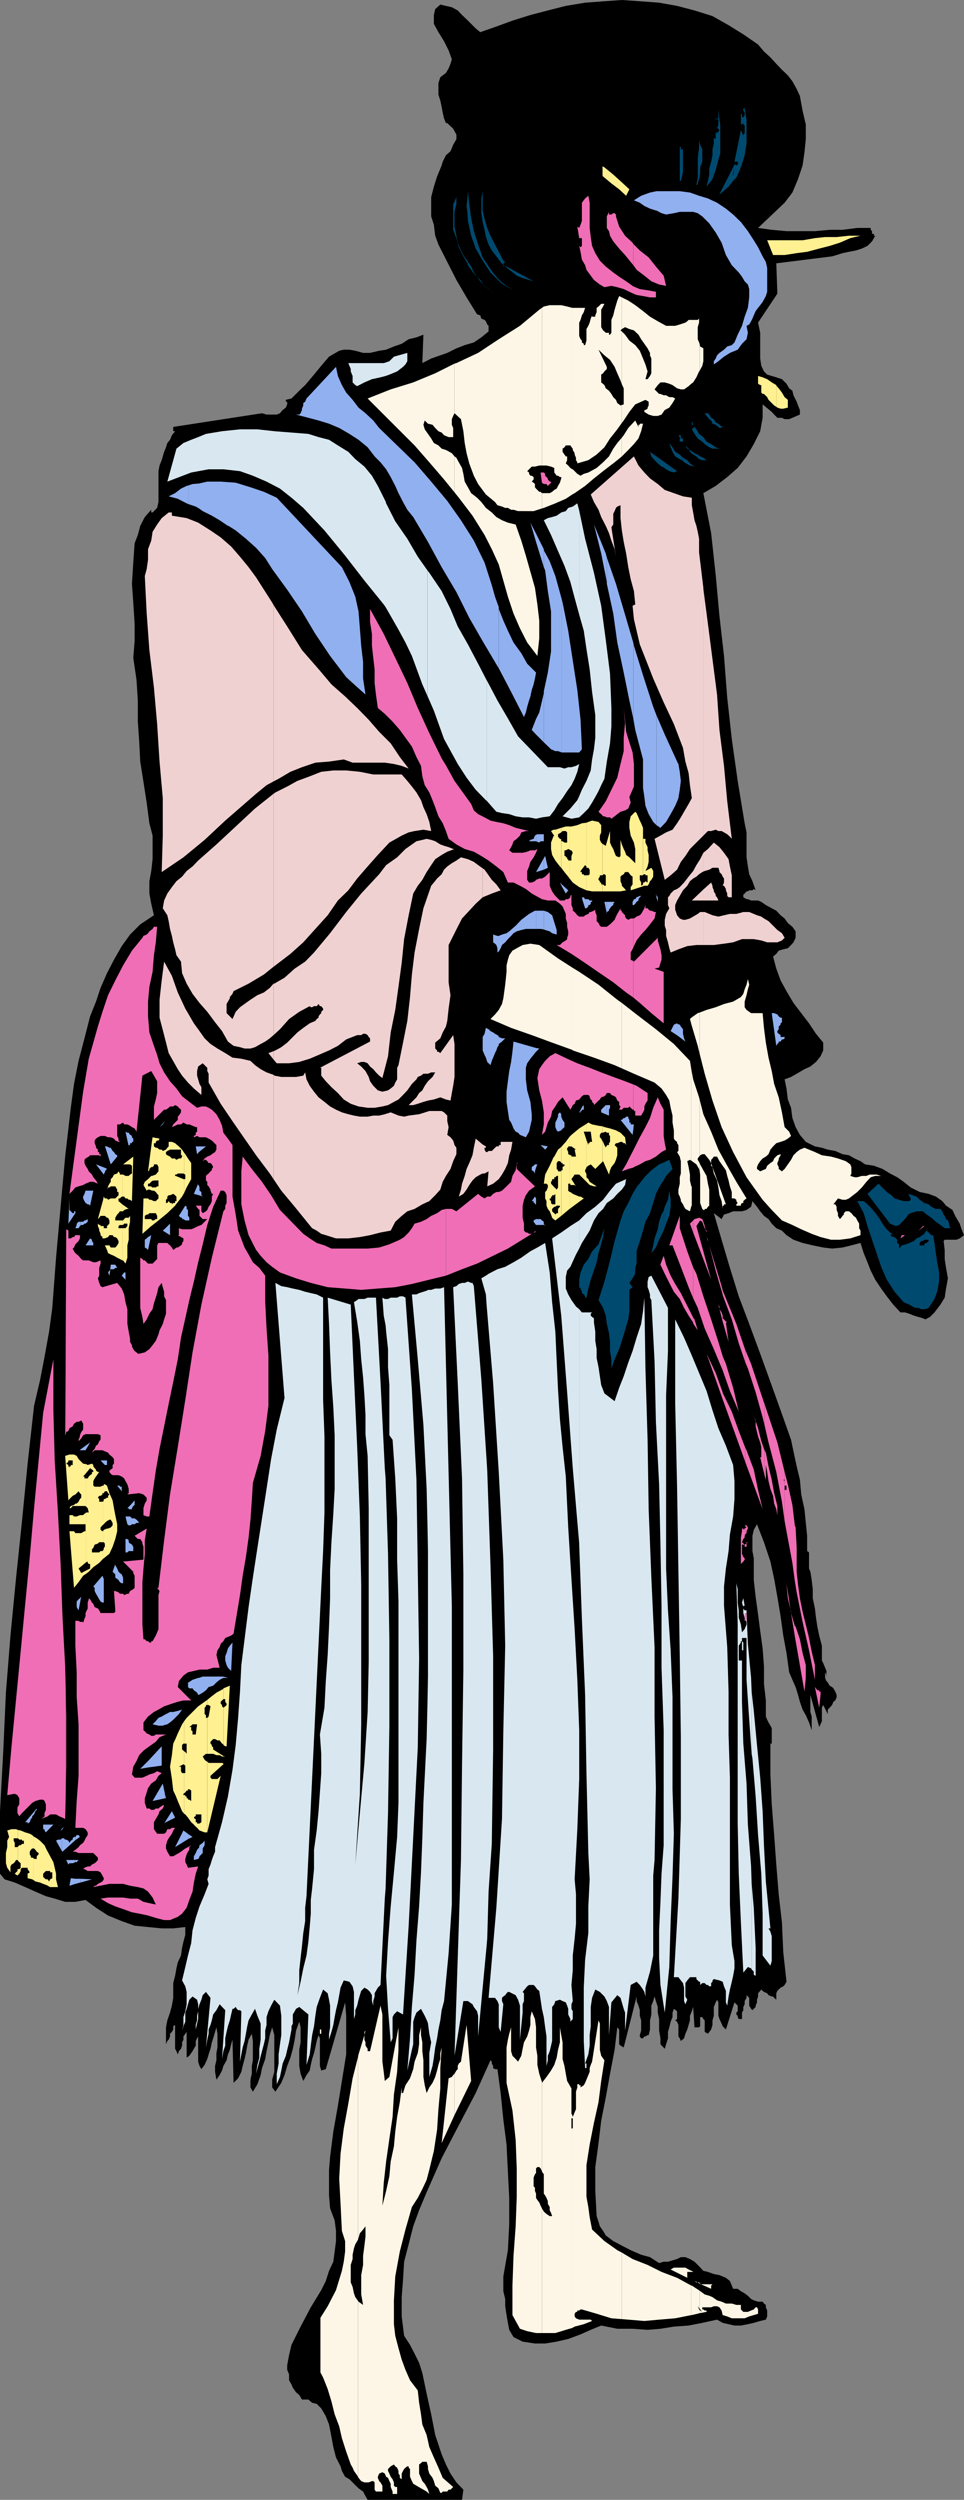 <svg xmlns="http://www.w3.org/2000/svg" width="359.5" height="932.199"><rect width="100%" height="100%" fill="#808080" stroke="none"/><path d="m298.3 35.8 1 5.5 1.2 5.098v5.5l-.5 5-.7 4.801-1.698 5.102-2.102 5-2.898 3.797L282.703 85l5.098.7 5.5.5h10.601l5.5-.5h4.801l5.5-.7h5v.7l.5.5v1h.7v.698h.5l-1.2 2.102-1.703 1.7-2.098 1-2.199.698-2.601.5-2.399.5-2.203.7-1.7.5-20.8 2.601.402 11.301-7.199 10.8.797 3.798v9.601l.402 2.7 1 2.101 1.2 1.2 3.398 1 2.102.698 1.699 1.7 1 1.703 1.199.898.402 1.7 1.2 2.402.5 1.398.699 1.7v1.699l-1.2.5-1.601.703-1.2.5h-1.698l-1-.5h-1.7l-1.199-1.203-.902-1-3.399-2.797v5l-.902 5-2.398 4.797-2.7 4.601-3.3 4.301-3.899 3.398-4.3 3.301-4.602 2.7 2.902 14.902 1.7 15.597L268.3 229.7l1.7 14.898 1.203 15.601 1.7 15.399 2.199 15.601L277.703 307l.7 3.398v9.301l.5 3.399.5 2.902 1.199 2.598L281.8 332l-.7-.5-.5.5h-1.199l-.5.398h-.5l-.699.801-.5.399v1l1.2.703h.5l1.199.5h2.601l1.2.5 1.699 1.199 2.199 1.2 1.699.898 1.602 1.703 1.5 1.199 1.199 1.7 1.699 1.398 1.203 1.703v2.398l-.8 1.7-.903 1-1.2 1.199-1.698.402-1.7.5-.902 1.2-1.2 1 1.2 4.5 1.602 4.398 2.199 4 2.601 4.402 2.899 3.8 2.902 3.798 2.598 3.902 2.699 3.3v2.9l-1 2.198-1.7 2.102-2.097 1.7-2.203 1-2.898 1.698-2.102 1.2-2.398.902.699 3.398.5 4.102 1.199 3.098.5 3.8 1.203 3.403 1.598 2.898 2.199 2.602 3.402 1.699 2.598.5 2.203.7 2.797.5 2.703 1.198 2.399.403 2.101 1.199 2.2 1 1.699 1.2 3.3.5 3.2 1.198 2.8 1.7 2.7 1.402 2.398 1.7 2.602 2.1 3.398 1.7 3.3.7 2.7 1 2.402 1.698 1.399 1.7 2.402 1.601 1 2.2 1.7 2.902.699 2.097.898 2.2-.898.703-.7.5-1.199.5H352.3l-.399.5.399 3.297v3.402l.5 3.3.699 3.9-.7 3.8-.5 3.398-1.597 2.602-2.203 2.898-1.7 1.7-1.698.902-.899-.402-1.703-.5-1.7-.5-1.698-.7-1.602-.5h-1.7l-2.698-2.898-2.399-3.102-2.101-2.898-2.2-3.3-1.699-3.4-1.203-3.1-1.398-3.4-1.2-3.8-3.402.898-3.297.801-3.902.399-3.301-.399-3.898-.8-3.801-.899-3.399-1.2-2.601-1.702-1.7-1.7-2.1-.898-1.7-1.7-1.198-1.702-1.7-1.2-1.402-1.699-1.2-1.699-1.698-2.102-.5 2.102-1.7 1.2-1.699.5h-3.3l-1.7.698-1.703.5-.898 1.7-2.899-2.2 2.899 9.903 3.101 10.5 3.297 10.597 3.902 10.301 4.098 11.102 3.8 10.5 3.802 10.597 3.898 11 .902 4.301 1.2 5.602 1.199 5 .5 5.5 1.199 5.5.5 5.097.5 4.801v5.7l.703.5v6l.5 1.199.5 3.101.399 3.399V596l.8 3.8.399 3.4.5 3.3.699 3.398 1 3.801v5.5l.5 1 .703 1.7.5 1.199v1.703l.5.898-1-2.101v2.101l.5 1.2.5.5.7 1.199.898.5.5.5.699 1.203.5 1.199v.898l-.5 1.2-.7.5-.5 1.203-.898 1-.699.699v1.7L307 635.8l-.5 1v5l-.5 1.2-.5 1-3.297-12v6.398l.5 1.7v5.101l-1-2.898-1.203-2.703-1.2-2.098-1-2.902-.698-2.598-.899-2.902-1.203-2.7-1.2-2.8-1-7.2-1.198-6.5-1-7.199-1.2-7.199-1.199-6.7-1.402-6.5-2.399-7.202-2.601-6.7-1.2 2.102-.5 2.2v5.698l.5 2.7v8.101l.7 6.301.902 6.5.797 6.2.902 6.5.5 6.698v6.5l.7 6.2v6l.5 1.203.5 1 .699 1.199.5.898v5.801h-.5v11.5l.5 11.102.902 11.5.797 11 .902 11.097 1.2 10.5.5 11.102 1.199 11-.7 1.2-.5.5-1 .5-1.199 1.198-.402.903v2.398l-.797-.699-.402-.5h-.5l-1.2-.5-.5-.7-1.199-.5-.5-.402-.5-.5-.402.5-.797.903v1.199l-.402 1.2v1l-.5 1.198v.5l-1.2 1.2-.5-.5-.699-1.2V745l-1-1v1l-.699 1.2v1.198l-.5 1v1.2l-.5.902v2.398H275.5l-.398-.699v-.5l-.5-.5v-.699l.5-.5v-2.102l-1.2-1.199-3.199 10.102-1.203-1.203-.398-1-.801-1.7-.399-1.199v-5l-.5-1-.5 1-.699 1.7v3.3l-.5 1.7v1.699l-.5 1.703-1.203 1.597-1.2-.699v-4.3l-.5-.5-.398-.7h-.8v3.399l-.399.402H259l-.5-7.602L258 750l-.7 1.7v1.698l-.5 1.7-.5 1.703-.698 1.597-.5 1.7-1.2 1-.402-1-.5-.7v-4.3l-.5-1.2-.7-.5.7-.5V750l-1.2-.902-.5 1.402v1.7l-.698 1.698-.5 2.102-.5 1.7v2.398l-.7 2.203-.5 1.699-1.601-1.7v-2.202l-.5-2.899v-4.3l-.5-2.399v-2.102l-.7-2.199-.5-1.699-.5 1.7-.699 1.698v3.301l-.5 2.2v3.402l-.5 2.097h-.402l-.797.5h-.402l-.5.7h-.7l-.5-.7v-.5l.5-1.699v-3.8l-.5-1.7v-2.101l-.5-1.7-.699-1.699V744.5l-4.8 19-1.2-.7-.5-.5v-5.5l-.699-.8-1 8.398-1.703 8.903-1.598 8.898-1.699 8.602-1 8.398-1.203 8.899V817l.5 9.398.703 2.102.5 1.7 1.2 1.698 1 1.7 2.8 2.101 3.2 1.7 3.3 1.699 3.899 1.703 3.3.898 3.399 2.2 1.699-.5h1.602l3.398-1 1.402-.7h1.7l1.699.7 1.699 1 1.703 1.699 1.598 1.703 1.699.398 2.203.801 2.098.398 2.402 1 1.5 1.2 1.2 2.902h1.699l1.199.898 1.402.801 1.2.899 1.199 1.203 1 .5 1.601.5h1.7l.5.699.699.5v.898l.5 1.2v2.203l-.5 1.199-2.102.5-2.398.7-2.2.5-2.601.5h-2.399l-2.199-.5-2.203-.5-2.098-1.2-5.5 1.2-5.101 1-5.5.398-5 .8-4.801.403-5.598-.403h-5.699l-6-1.199-3.902 1.602-3.801 1.699-4.598 1.7-4.3 1-4.301.698H199.5l-4.598-.699-3.402-1.699-1.598-2.7-.5-2.6-.5-2.9-.5-3.3v-2.7l-.699-2.902v-5.5l1.7-9.8.5-9.598v-9.902l-.5-9.797-.5-10.102-1.2-9.3-1-9.899-1.203-8.902h-.898l-.7-.399v-.8l-.5-.899v-.7l-.5-.5-5.5 12.2-6.3 12-6.399 12.3-5.601 12.7-2.801 6.7-2.2 6-1.699 6.698-1.699 6.5-.402 6.7-.5 6.5v7.203l.902 7.199 2.2 3.398 1.699 3.301 1.699 3.399 1.199 3.8 1.602 7.7 1.699 7.703 1.5 7.699 2.402 7.2 1.598 3.8 1.699 3.398 2.203 3.301 2.598 2.7-.5 3.8h-35.2l-.8-1.398-.899-1.703-1.699-1.2L132 926.2l-1.7-1.699-1.597-.902-1.203-2.2-.5-1.699-1.7-3.3-1-3.899-.698-3.8-.899-4.602L121.5 901l-1.7-2.902-1.698-1.7-1.7-.398-1.402-1.2h-2.398l-1-1.702-1.2-1-1.199-1.7-.5-1.199-.902-1.601v-2.2l-.7-1.699V882l.7-3.8.902-3.802 1.7-3.398 1.699-3.402 3.8-7.2 3.899-6.398 1.699-3.402 1.203-3.797 1.598-3.403.5-3.8.5-3.899v-3.8l-.5-3.899-1.7-4.5-.398-4.8v-9.602l.399-4.797 1.199-9.403 1.699-9.597 1.5-9.301 1.602-9.902v-14.399l-.399-5-7.203 24.899-1.7.5-.5-1.7v-10.3l-.5-1.2-.698 2.2-.5 2.402-.5 2.098-.7 2.203-.5 2.199-.402 2.098-1.2 1.703-1.198 2.199-1-2.7-.5-2.902v-6l.5-2.8V756l-.5-2.102-1.2 3.301-.5 3.399-.699 3.402-.902 3.3-1.2 3.098-1 3.403-1.199 2.898-2.199 3.301-1.203-1.602V775.5l.8-2.902v-13.7l-.8-2.898-.898 2.898-.5 2.7-.7 3.3-.5 2.903-1.199 3.398-.5 2.602L96 777.199 94.3 780l-.898-1.602V775.5l.5-2.2v-2.902l.399-2.097v-7.203l-.399-2.7-1.199 2.2-.5 2.203-.5 2.797-.5 2.203-.703 2.597-.5 2.2L88.8 775l-1.698 1.7-.399-16.102-.5 1.703-.5 2.097-.703 1.7-.5 2.203-1.2 2.097-.5 1.7-.898 1.703-1.199 1.699-.5-2.902v-2.2l.5-2.097v-2.703l.399-2.098v-5.102L80.703 756l-.5 1.7-.703 2.398-.5 1.5-.5 2.402-.7 2.098-.5 1.703-1 2.199-1.198 1.598-.7-1.2-.5-1.597v-9.403l-.402.7-.5 1v1.703L72.3 764l-.5.898-.5.7-.698 1-1 .703v-9.602l-.5.7-.7 1v1.199l-.5 1v1.203L67.5 764l-.797.898-.402 1.2-.5-1.2-.5-.898v-8.902l-.7.5v1.203l-.5.898-.699.7v1l-.5 1.199-.5.5-.5 1.203V756l.5-2.602 1-2.898.7-2.602.5-2.898v-5.5l.699-2.7.5-2.8.5-2.2 1.199-2.6.402-2.9.5-2.202.7-2.598v-2.902l-4.5.5H60.3l-5.098-.5-5-.5-4.8-1.7-5.102-2.097-4.5-2.903-3.899-2.898-3.8.7H24.3l-3.899-1.2-3.3-.902-3.899-1.7-3.8-1.699L5.5 702l-3.797-1.2L0 698.7v-23.302l1.203-22.097 1-22.102 1.7-21.3L6 588.3l2.203-21.102 2.098-21.398 2.402-21.602 2.2-9.398 1.698-8.8 1.699-9.402 1.199-8.899L20.902 469l1.7-19 1.699-18.7 2.101-18.202 1.2-8.899 1.699-8.601 2.199-8.399L33.602 379l2.199-5.5 1.699-5.102 2.402-5.5 2.598-5 2.902-5.097L48.5 348.5l3.8-3.8 5.102-3.4-1-4.3-.699-3.8v-4.602l.7-3.797.5-4.403v-8.8l-1.2-4.598-1-7.7-1.203-7.702L52.3 284l-.398-7.7-.5-7.202v-7.899l-.5-7.699-1.199-8.2.5-6.202v-6.5l-.5-7.899-.5-7 .5-7.898.5-7.203 1.2-3.098.898-3.402L54 192.8l2.402-2.703v1h.5l1.7-1.7.5-2.199v-11.5l.398-2.101.8-2 .403-1.399.5-1.699.7-1.7.5-1.6 1-1.2.699-1.7 1.199-1.5h-.7v-1.6l33.102-5.102 1.7.5h3.8l1.2-.5 1-1.2 1.199-.898.5-1.2v-1h-.5v-.702l2.101-.5 3.399-3.399 1.699-1.601 3.3-3.899 2.7-3.3 2.902-3.399 3.797-2.2 1.703-.402h2.098l2.199.403 2.902.797H138l3.402-.797 2.598-.403 2.902-1.199 2.899-1 2.601-1.699 2.899-.7 2.601-1-.402 10.598 3.3-1.699 3.403-1.199 2.598-.902 3.402-1.7 3.098-1.199 3.402-1 2.797-1.898 2.703-2.203V121.5l-.5-.5-.5-1.2-.5-.5-1.203-.5-.398-1.202-1.2-.399-3.902-6.3-3.797-6.5-3.402-6.7-3.301-6.5-1.2-3.3-.5-4.098-1-3.102V73.5l1-3.902L163 65.8l1.703-4.102.399-1.398 1.199-2.403 1.699-1.5L169 54l1.203-2.102V50.2L169 48l-2.2-2.102h-.5l-.698-1.699-.5-2.199-.399-2.102-.5-2.398-.703-2.2V31l.703-2.2 2.098-1.6 1-1.7.699-1.7.5-1.702-1.2-3.297-1.698-3.403L163.5 12l-1.7-3.102v-3.3l.5-2.2 1.903-1.699 2.098.5 2.199.5 2.203 1.2 1.598 1.699L174 7.199l1.703 1.7 1.7 1.699L179.101 12l6-2.102 6-2.199 6.699-2.101 6.5-1.7L211 2.2l7.203-1.2 6.7-.5 7-.5 7.199.5 6.699.5 6.699 1.2 6.5 1.698L265.703 6l6 3.398 5.5 3.403 5.5 3.797 2.2 2.601 2.398 2.2L289.5 23.8l2.102 2.2 2.199 2.098L295.5 30.3l1.602 2.898 1.199 2.602"/><path fill="#f0d1d1" d="m102 439.7 2.902 4.3 5 6 5.098 6.3 1.402 1.7 1.7.898 1.699 1.2 1.699.5 3.8 1.203h4.602l4.301-.5 3.797-.703 3.902-1 3.801-.7 1.7-3.3 2.398-2.2 2.101-1.699 2.7-.898 2.898-1.703 2.602-1.2 2.199-2.199 1.902-2.101.899-2.899 1.199-2.199 1.699-2.602 1-2.898 1.203-2.602V428l-.703-1-.5-1.7-1-1.202-1.2-.899.5-2.898-.5-2.203V416l-1.198-1.2-.899-.5h-4.601l-3.801 1.2-3.899.5-1.699.398-2.101-.398-1.2-.5-1.699-.7-2.203.7-2.098.5h-2.199l-2.101.398h-2.899L132 416l-2.098-.5-2.402-.7-2.2-1-2.198-1.202-2.102-1.7-2.2-1.699-1.698-2.101-1.602-2.2-1.2-2.398-.5-2.602-.698 1.2-2.7.5h-5.5l-2.601-.5-.301-.297v38.898"/><path fill="#f0d1d1" d="m102 400.8-2.598-.902-2.199-1.199-2.101-1.5-1.7-1.601L90 394.8l-3.297-.403L84 392.7l-2.898-1.7-2.602-1.7-2.2-2.1-1.898-2.7-2.101-2.902-3.2-5.5-2.8-6-2.2-6.2-2.898-5.3-.902 7-.801 7.203v6.699l1.703 6.5 1.7 6.7 3.398 6 1.601 2.398 2.2 2.601 2.199 2.2 2.8 2.402v-2.903l-.699-1.199-.5-1.699-.402-1.402v-1.7l.402-1.699 1.7-1.199 1.699 1.7v1.198l.5 1v3.301l.699 1.2 3.8 6.699 4.403 6.5 4.5 6.5L95.5 430.8l5.102 6.797 1.398 2.101V400.8m0-5.702 1.203 1.402h4.598l3.8-.5 3.899-1.2 3.3-1.402 3.903-1.699L126 390l3.102-2.402 4.101-1.598h1.5l.7-.5h.898l.8.5.399.7.5.5v1.198l-18.7 9.801h.5v2.899l1.7 2.101 2.102 2.2 2.398 2.199 2.203 2.402 2.598 1.598 2.902 1 3.399.5h2.601l2.899-.5 2.101-.5 2.2-1.2 1.699-.898 1.699-1.7 1.601-1.702 1.7-2.399 1.699-1.699.5-.902 1.199-.5.902-.7h1.7l1.199-.5h1.5l-1 1.7-1.7 1.601-1.199 1.7-.902 1.699-1.2 1-1 1.601-2.898 2.899h1.7l1.699-.5 2.101-.7 1.7-.5L161.8 410l2.402-.8 2.098.8 1.699.398.5-2.8.5-2.7.5-3.3V389.3L169 386l-4.797 6.7-.703-.5h-.5v-.5l-.7-.7v-2.2l1.903-1.6.899-2.2 1.199-2.2.5-2.1.5-4.602.699-5-.7-4.797v-13.903L169 349l1.703-3.402 1.598-3.098 2.699-2.902 2.402-2.598 2.598-2.402V323.8l-1.7-1.203-1.597-1.2-2.203-1-2.598-.699-1.699 1.2-1.703 1-1.7 1.199-1.198 1.203-.899 1.699-1.703 1.598-1.2 1.5-1 1.203-2.898 8.398-1.601 7.7-1.7 8.8-1 8.2-.699 8.402-1 8.898-1.601 8.102-1.7 8.398-.5 1v4.301l-.699 1.2-.5 1.198-1.199 1-1 .7-2.101.5-1.7-.5-1.699-1.7L138 403.2l-.5-1.601-1.2-2.2-1.597-1.699-1.5-1.199 1.5-.5h1.2l1.199.5.898 1.2 1.203 1 1 1.198 1.2 1.2 1.199.902 2.101-8.102 1-8.898 1.7-8.402 1.199-8.598 1.199-8.902.902-8.899 1.7-8.898 1.699-8.102 1.699-2.898 1.699-2.203 1.602-2.899 1.699-2.601 1.5-2.2 2.402-1.597 2.098-1.203 2.699-1h-.5l-1.7-.7-1.698-.5-1.399-.5-1.902-1.199-1.5-.5-1.7-.398-1.601.398-2.2.5-4.097 2.899-3.101 3.101-4.102 2.899-2.598 3.402-6.699 7.2-5.601 6.898-6 7.902-6 7.2-3.301 3.398-3.899 2.601-3.8 3.399-3.801 2.203H102V386l2.402-2.2 3.399-3.8 3.8-2.7 3.899-2.1.402.398h.5l.7-.399h1l.699-.8.5.8h.5l.699.899v.5l-.7.703v.5l-.5.5-.5.699v.5l-.698.5-.5.7-2.102.898-2.398 1.703-2.2 1.699-3.8 3.8-2.2 1.7-2.199 1.2-.703.3v3.098"/><path fill="#f0d1d1" d="m102 392-1.898.7 1.898 2.398zm0-25.2-1.398 1.598-2.2 1.7-2.402 1-2.598 1.703L91.703 374l-2.203 1.598-1.598 1.703L86.703 380l-2.203-2.2v-3.402l.5-.898.703-1.2v-.5l1-1.202.399-1 5.601-2.797 5.7-3.403L102 360.5V296l-6.898 5.5-14.399 13.398-6.8 6-2.102 2.2-2.2 1.703-1.699 2.097-2.101 1.7-1.7 2.203-1.699 2.398-1.199 2.602-.5 2.898 1.7 2.602.5 2.199.5 2.898.699 2.602.5 2.398L65.3 354l.5 2.2 1.699 2.398.402 4.3 1.7 3.903 2.199 3.797L74.402 374l2.899 3.3 2.902 3.9 2.598 3.3L85 388.398 87.102 390l2.398.5 1.703.5h2.2l1.699-.5 2.101-1.2 1.7-.902 1.699-1.199L102 386v-19.2"/><path fill="#f0d1d1" d="m102 360.5 1.203-.902 5.098-3.899 4.8-4.3 4.5-5 4.602-5.098 3.797-5.5 3.902-3.801 3.301-4.402 3.899-4.5 3.8-4.297 4.301-4.602 4.598-2.601 2.601-1.2 2.2-.5 3.3-.5 2.899.5-.7-3.398-1-2.902-1.199-2.598-.902-2.602-1.7-2.898-1.698-2.2-1.7-2.1-2.101-2.4h-10.598l-5-1-5.101-.5H124.3l-4.5.5-4.301 1.7-4.598 1.7-3.8 2.1-4.399 2.2-.703.5v64.5"/><path fill="#f0d1d1" d="m102 291.398 1.902-1 4.399-2.597 4.3-1.703 5-1.7 5.102-.398 5.5-.8 3.297 1.198h12l3.402.5 2.899.7 2.601 1-3.3-4.297-3.399-5.102-4.3-4.3-3.903-4.5-4.297-4.399-4.5-4.3-5.101-4.5-4.301-5.102-6.7-7.7-5.5-8.8-5.101-8v65.8"/><path fill="#f0d1d1" d="m102 225.598-.5-.899-6-9.398-2.797-3.801-3.203-3.902-3.297-3.797-3.902-3.403-3.801-2.597-4.598-2.903-4.3-1.699-5.5-.898v-1.203h-1.2l-2.601 2.101-1.7 2.399-1.699 2.703-.5 3.297-1.199 3.203v4l-.5 3.398-.703 2.602.703 14 1 13.597 1.7 14L58.601 270l.898 14 1.203 13.598v14l-.402 13.601 8.101-5.5 7.899-6.5L84 306l7.703-6.7L95.5 296l3.902-3.2 2.598-1.402v-65.8m78 212h.703l1.5-.797-.5 5.597 2.2-1L186 439.7l1.203-1.699 1.2-2.102 1-2.199.5-2.898.699-2.102.5-2.898h-4.399V427H186v.5h-.898l-1.7 1.7h-1.199l-.5.398h-.5l-.5-.899V428h.5v-.5l-1.203-.7v10.798m0-10.798-2.598-2.202-.699 3.402-.5 2.8-1.203 2.9-1 2.198-.7 2.602-1 2.898-.398 2.2-.8 2.601 1.699-1 1.199-1.601 1-1.7 1.203-1.699 1.2-1.199 1.699-1 .898-.402V426.8m0-92.202 3.402-1.399 3.301-1.199-1.601-2.2-1.7-1.702-1.199-1.7-1.5-2.097-.703-.5v10.797m82.3 17.8h3.903l3.797-.5 3.402-.5 3.301-1.199h4.399l2.8.5 2.2.7h3.8l1.7-.7 1-1-1-1.699-1.7-1.2-1.199-1.202-.902-.899-1.2-1.199-1.699-1-1-.7-1.601-.5-2.899-1.202h-2.199l-2.601.703h-2.399l-2.203.5-2.098.5-2.199-.5-2.902-1.203h-.5v12.3"/><path fill="#f0d1d1" d="M262.3 340.098h-1.198l-.899.703-1.703 1-1.2.699-1.698.5h-.899l-1.203-.5-1-1.2-.7-2.1v-1.7l.7-1.7 1-1.702 1.203-2.098 1.598-1.7 1-1.702 1.199-1 1.203-.7 1-.898 1.2-.8.398-.2v-7l-1.2 2.398-1.398 2.2-1.203 2.203-1.7 2.097-1.698 2.2-1.602 1.703-1 .699-1.2.5-1.198 1.2-.5.898-.5.5v2.902l.5 1.2-1.2 2.1-.5 2.2v2.2l.5 1.6v2.2l.7 2.398.5 2.2.5 1.601L253 354l3.3-1.2 3.403-.402h2.598v-12.3"/><path fill="#f0d1d1" d="M262.3 335.8h5.602l-.5-1.202-.5-.5v-.5l-.699-1.2V332l-.5-1.2v-.5l-.5-1.202-2.902 2.601v4.102m-.001-4.101-4.3 4.1h4.3zm0-6.7.5-.2 1.7-.5 1.203-.702h2.2l.398 1.203v.398l.8.801.399.898.5.7v1.5l-.5 1.203h.5l.703 1.199v.5l.5 1.2v.898l.5.5h1.2v-8.2l-.7-3.3-.5-2.7L270 318l-1.7-2.102-2.097-1.699-2.203 2.399-1.7 1.402v7m0-13.402 1.7-1.7h1.203l1.7-.5 1 .5h1.199l.898.5 1.203.7 1 .902.7.8-1.7-14L270 285.599l-1.7-13.399-.898-13.199-1.699-13.2L264 232.599l-1.7-13v92"/><path fill="#f0d1d1" d="M262.3 219.598v-.399L260.704 206v-5.102l-.5-2.597-.5-2.203L259 194l-.5-2.902-.5-2.7v-2.8l-3.297-.5-3.402-1.2-3.399-1.199-2.601-2.199-2.899-2.102-2.101-2.199-2.2-2.601-1.699-3.399-16.101 14.2 1.199 2.8 1.703 2.899 1 2.703 1.7 3.297 1.199 2.703.898 2.797 1.203 3.203.5 2.797-1.703-11 .703-1v-4l.5-1 .5-1.2.5-.5 1.2-.5v4.801l.5 4.602.699 4.297.898 4.3.8 5.102.903 4.5 1.2 4.398.5 5-1 .5.5 5 1 4.301 1.199 5.102 1.699 4.297 3.3 8.402 3.899 8.898 3.8 8.102 3.403 8.898.899 5.102 1.199 4.3.5 4.5.699 4.798-1.2 2.203-1.698 2.898-1.2 2.102L252.5 307l-1.7 2.398-2.398 1-2.101 1.2-2.2 1.203 3.801 15.297 2.2-1.7 2.398-2.097 1.402-2.903 1.7-2.199 1.699-2.601 2.402-2.399 2.2-2.199.398-.402v-92"/><path fill="#d9e8f0" d="m143.8 704.2.903-28.102.5-32.098v-32.7l-.5-31.902-.902-28.097v152.898M143.8 551.3l-.3-3.8-1.598-32.2-1.699-31.402h-3.101l-1.2.5h-2.199l-.5.403-1.203.797 1.203 7.203 1 7.199.5 6.898.7 6.7.5 6.8.398 7.2v7.203l.8 8.097.399 19.5V619.7l-.398 18.7-1.2 19-1.699 18.699L132.5 695.3l1.703-26.403.5-25.898v-52.102l-.5-25.398-1-25.902L132 513.199l-1.2-26.699-8.597-2.602.5 9.801.399 10.602.5 10.5.699 9.898.5 10.5v20l-.5 9.301-.7 10.598-.5 10.3V596l-.398 10.5-.5 10.598-.703 9.8-.5 9.903-1.7 10 .5 7.199v7.2l-.5 7.198-.5 7-.698 7.2-1 7.203V697l-.7 7.2-.5 4.3v5.098l-.402 5-.5 5.5-.7 5.101-1.198 4.801-1 5-1.2 5 .7-4.5v-4.8l.5-4.602.5-4.297.5-5 .699-4.403v-5l.5-4.3 5.5-115 .699-13.7L121 564v-28.3l-.5-13.7v-38.102l-2.398-1.199-2.2-.5-2.101-.5-2.2-.699-2.398-.5-2.101-.5-2.2-.402-2.199-1.2 3.399 42.903-2.899 11.797-2.101 11-1.7 11.101-1.699 11-1.703 11-1.7 11.102-1.597 11-1.5 12L90 620.898l-.5 9.903-.7 9.797-.898 10.101L86.703 660 85 669.898l-2.2 9.602-2.597 9.3v1.7l-.703 1.7-.5 1.398-.5 1.703-.7 1.699v2.398l-.5 1.403.5 1.699-1.5 3.898-1.898 4.5L73 715.2l-1.2 4.602-.5 4.797-1.198 4.601-1 4.301-1.2 5 1.2 2.2.5 2.1v4.598l-.5 2.602-.7 2.2v2.898l-.5 2.101.5-1.601.7-1.7V750.5l.5-1.402 1-3.399L71.8 744.5l1.699 1.2.402 1.698V750l-.402 1.7v1.698l-.5 1.7v1.703l.5-2.203.402-1.7v-3.8l.5-1.7.7-1.699.5-1.699 1.199-1.2 1.7 2.2-1.7 18.5.5-2.902.5-2.2v-1.597l.7-1.703.5-1.7.5-2.199 1.203-1.601 1.2-2.2 2.097 2.2-1.2 18.203.5-2.903.7-2.097v-2.703l.5-2.399.5-2.101.703-2.2.5-2.199.5-2.101h.399l.8-.7.399.7.5.5h.699l.5.402v.5l-.5 18.3.5-2.702.5-2.598.703-2.402.5-2.7.5-2.8.5-2.2 1.2-2.199 1.199-2.101.898 2.601 1.203 2.899v6l-.5 3.402v3.3L96 770l-.5 3.3 2.203-8.402.7-2.597.5-2.203v-2.899l.5-2.101v-2.899l.699-2.199 1-2.102 1.199-2.199 2.101 2.2.5 3.8v7.2l-.5 3.402-.5 3.797v3.402l-.699 3.8v3.9l1.2-2.7.5-2.402.5-2.598 1.199-2.902.5-2.2.699-2.8.5-2.7.402-2.097v-1.203l.5-1v-3.399l.7-1.199.5-.902 1.199-.7L115 751.2l-.7 18.8 1.2-3.902.402-3.297.5-3.903.7-3.3.5-3.899.5-3.3L119.3 745l1.199-3.102 1.703 1.403.5 2.398.399 2.2V756l-.399 2.398v2.2l.899-2.899.699-2.601.5-2.899.5-2.601.699-2.899.5-2.699.5-2.8 1.203-2.7 2.098.5 1.199 1.7.5 2.1v12.298-2.2l.5-1.699v-1.601l.703-1.7.5-2.199.5-1.699.5-1.602 1.2-1.199 1.199.7.898.902.703 1.199v2.2l.5 1.698V750v-3.8l.5-1.7v-1.2l.5-.902.7-1.199 1-1L143.5 708l.3-3.8V551.3"/><path fill="#d9e8f0" d="m143.8 494.2.2 2.398.703 6.5v6.703l.5 6.699v18.7l1.2 1.698 1 14.403.699 14.898v15.399l.5 15.601v75.102l-.5 12.699-1.2 13.2-1.199 12.698-1 13.2L144 736.8l.703 12.297 1 12.5.7-1.5v-7.899l.5-1 1.199-1.199 2.199 1.2 2.101-33.102 1.7-33.098 1.699-33.402.5-33.098-.5-33.102-.5-33.597-1.7-33.602-2.398-34.3-.902-.5h-1.2l-1 .5h-2.398l-1 .5h-.902v9.8"/><path fill="#d9e8f0" d="M143.8 484.398h-.3l-.898-.5.5 6.7.699 3.601v-9.8m-.001-258.001 1.903 3.301 2.899 5.102 2.601 4.797 2.399 5 3.898 10.601 1.902 4.301v-46.8l-3.601-5.102-3.899-6.7-4.5-6.5L144 187.7l-.2-.699v39.398m0-39.399-2.898-5.8-2.199-3.802-2.8-3.398-3.403-2.8-2.598-2.7-3.902-2.402-3.297-2.098-3.902-1-3.801-1.2-6.297-.5-6.402-.5-6.301-.702h-6.5l-6.7.703-6 1L73.903 163l-2.601 1-2.899 1.2-2.601 2.1-3.399 12.298 8.899-3.399L77.8 175h5.5l6.199.7 4.8 1.698 5.102 2.2 5 2.601 4.301 3.399 4.399 3.8 7.898 8.403 7.703 9.398 7.2 9.301 7.199 8.898.699 1V187m0-46.8 1.403-.5 2.899-1.2 2.199-1.7.902-.902.7-1.199v-3.101l-5 1.402-1.7 1.7-1.402.5v5"/><path fill="#d9e8f0" d="m143.8 135.2-.698.198h-13.2l.399 1 .5 1.2v.902l.699 1.7v2.398l1 1 .703.402 2.7-1.402 2.8-1.2 3.2-.699 1.898-.5v-5m15.601 618.699.2.7.5 3.8.699 3.2-.7 4v8.902l1.2-4.102.5-3.097.5-3.801.699-3.402.5-3.297.703-3.403.5-3.8.899-3.399 1.699-17.8 1.199-18.2V598.801L165.602 480l-1.399.5h-1.902l-1.5.5h-1.2l-.199.2v86.698l.2 10.5V625.2l-.2 10.602v118.097m0-118.099-.3 12.7-1.2 23.8-.402 13.2-.5 12.7-.7 12.698-1 12.7-.698 12.8-1 12-.7 11.7-1 12 1.7-7.7.5-2.097v-8.403l.5-1.699.699-1.699 1.699-1.402 1.402 2.601 1 2.2V635.8m0-154.6-1.5.5-1.601.5-1 .5h-1.7l2.2 24.198 2.101 24.5 1.2 23.801.3 12.7v-86.7m0-221.699 2.399 5.5 3.8 10.598 5.102 9.3L174 290l3.402 4.5 3.801 3.898.297.2v-44.899l-3.2-6.199-3.8-7.2-3.797-6.702-2.703-6.5-3.297-6.7-4.601-6.8-.7-.899V259.5M181.5 725.3l.203-2.402.5-17.5 1.2-17.8.5-35.2v-34.8l-1-34.399-1.2-34.8-.203-3.301V725.3m0-180.202-2-30.7-2.797-34.8-.5-1.2h-.5l-1.203-.5-1.2.5h-1l-1.198.403-.899.797L169 480l1.703 35.8 1.598 35.5.5 35.798v35.5l-.5 35.8-.399 35.2-1.199 36.5-1.203 36.5 3.3-20.399h1.7l1.703 1.2.5 1 1.2 1.601.398 1.7v7.698L180 741.2l1.5-15.898V545.098"/><path fill="#d9e8f0" d="m181.5 487 2.402 28.8L186 548.899l1.703 32.7.7 32.101-.7 31.899-.5 32.703-2.101 33.097L182.203 745h2.399l.898 1.2.5 1.198V756l.703 1.7 1-10.302-.5-1.199V745l.5-.5.7-.5.5-.7.5-.5h.5l2.398 1.2.902 1.7.7 2.198v12.7l1-10.098v-3.102l.5-1.199v-2.898l-.5-.5 1.699-2.102.699-.5H199l.5.5.402.5.5.7.7.5.5 3.3.5 3.399.699 3.101.5 3.801.5 3.398v11l.5-2.097v-1.703l.699-1.7.5-2.097.402-1.703v-12.7l.801-1 .399-1.199 1.699-.5 1 .5 1.199.5.5 1.2.402 1.199v2.101l.801 1.7v1l.899-1V750l-.5-.902v-1.7l.5-1.199-.5-6 .5-5.5v-5.5l.699-6.3.5-5.5v-11l-.5-5.598 1-18.703.699-18.7V645.2l-.7-18.8-1-18.899-1.198-18.7-1.2-19.202-.902-19-1.2-11-1-10.399-.698-11-.5-10.601-.5-11-1.2-11L205 474.5l-1.7-11-2.898 1.7-2.601 1.398-3.399 2.402-2.902 1.7-3.098 1.698-2.902.903-3.297 1.699-.703.5V487m0-11.5-2 1.2 1.703 6 .297 4.3v-11.5m0-176.902 3.602 4.101 2.101.5 2.7.399 2.398.8 2.601.403h2.399l2.601.5 2.2-.5 2.898-.403 1.703-2.199 1.399-2.398 1.699-2.203L211.5 295l1.602-2.2 1.199-2.402 1-2.597.699-2.903-1.2.7-1.698.5h-1.2l-1.402.5-1.7-.5h-4.5l-5.3-5.5-5.797-6-3.8-6.7-3.903-6.699-3.797-7.199-.203-.3v44.898M216 576l1 27.598L218.203 632l.5 29.2.7 29.8.5 9.8-.5 10.098v9.903l-1.2 10-.5 10.398v19.899l.5 10.101h.5V769.5h-.5l1.2-3.402.5-3.297v-3.903l.398-3.3v-7.2l.5-3.398 1.199-3.102 1.703.903 1.7 1.699.898 1.7.8 2.198v10.5L228 746.7l2.203-2.699 1.2 1 .5 1.7.699 2.398.5 1.402v6.7l2.101-17 2.2-1.2 1.199 1.2 1.199 1.698.5.903.402 1.699v2.898-6.199l1.7-6 1.199-6v-29.8l.5-5.801.5-26.797-.5-26.703V614.2l-1.2-25.898-1-25.5-.402-25.903-.797-26.597-.402-26.403-.5 5-.7 4.801-1.699 5.102-1.5 5-1.601 4.297-1.7 5.101-1.699 4.301-1.699 5-3.8-2.902-1.2-3.098-.5-3.3-.5-3.4-.703-3.402v-3.3L222 500v-3.402l-.5-3.399v-1.601l-.7-.5-.5-.5v-.7l.5-.5H217l-1-1.199V576"/><path fill="#d9e8f0" d="m216 488.2-1.2-1-1.698-2.4-1.2-2.1-.902-2.2v-4.3l.5-2.4 1.203-1.402 2.098-4.597 1.199-2.203v-10.5l-3.297 2.101-3.402 2.399-3.399 2.203 3.399 28.797 2.199 28.601 2.102 28.301L216 575.598V576v-87.8"/><path fill="#d9e8f0" d="m216 465.598 1-2.098 2.902-4.602 1.598-3.8 1.703-2.7 1.7-1.597 1.398-2.203 2.402-1.7 1.5-1.699 1.7-1.601 1.199-1.7.398-2.199-3.797 1.7L227.5 444l-2.598 3.398L222 450l-3.297 2.398-2.703 2.7v10.5m0-160.798 1.703-1.6 1.7-1.7 1.398-2.2 1.199-2.1 1.203-2.2 1-2.2 1.2-2.402.898-6.398 1.199-6.8.5-6.4V264l-.5-12.7-1.598-12.702-1.699-12.7-2.703-12.3-3.297-12.7-2.203-10.5V229.2l1.703 6 1 6.801 1.2 7.598.898 8.402 1.199 8.7v8.398l-.5 4.3-.7 3.801-.5 4.102-1.597 3.898-1.703 3.3-1 2.398v7.903"/><path fill="#d9e8f0" d="m216 296.898-.7 1.5-2.597 3.102-2.902 2.898 3.3.903 2.899-.5v-7.903m0-106.5-.7-2.699-1.698 1.2-1.7.5-.902 1.199-1.7.5-1.698 1.203-1.7.5-1.601.398-1.5.801 2.699 5.5 2.602 6 2.398 5.5 2.203 6 1.598 6 1.699 6.2v-38.802M251.3 737.3h1.7l.902 1.2.801 1 .399 1.7v5l.5 1.198.699-1.699-.7-1.199v-5l.7-1 1-1.2h2.402v.7l1 1h.399v1.2l.8-.7h.899l.699.7h.5l.5.5h.703v-1.2l.5-.5v-.5l.5-.5 2.098.5 1.199.5.5 1.7.703 1.698v4.301l.5 1.2.5-3.399.5-2.602.7-2.898.5-2.2.5-2.8v-2.7l-.5-2.902-.5-3.097-.7-15.102v-47.3l-.5-16.098v-16l-.5-16.602L270 598.801v-7.203l.703-6.7 1-6.5.5-6.199 1.2-6.699.5-6.5v-6.7l-.5-6-2.7-7.202-2.8-6.5-2.2-6.7-2.203-7.199-2.797-6.699-2.703-6.5-2.898-6.7-3.301-6.8v31.5l.699 30.898.5 31.7.5 31 .402 30.703v30.5L253 708l-1.7 29.3m0-53.5-.5-16.6v-34.302l-.698-17.5-1-14.898-.7-15.602v-64.5l.7-16.597v-16.102l-6.2-12-1 .5-.402 1.7V480l.402 1 .5 1.7v1.198l.5.903 1.2 22.797.5 22.601L245.8 553.5l.5 22.5.402 22.8v23.098l.797 23.301v42.899l-.797 10.601-.402 10.5-.5 10.602v10.297l.5 10.101 1.601 10.301 1.7-17 .5-17.102.699-16.5.5-16.097m29 50.597.802.801v1.2l.699.402V738v-11.7l-.7-14.902-.8-9.097v32.097"/><path fill="#d9e8f0" d="m280.3 702.3-.198-6.3-1.2-15.602-.5-15.3-1.199-14.899-.5-15.601v-15.399H275.5v-5.5l.8-1.199v-.5h.403v3.398h.5V612.5l-.5-.5v-1.2h1.7v15.598l1 14.903L280.3 654v-23.2l-.2-5.1-1.199-12.7-.5-12v-.5h-.699l-.5-.7v-.202 1.902l.5 1.7.7 1.6v1l-.7 1.7-1 1.2-.402-2.9-.801-2.6v-2.7l-.398-2.902v-5l-.5-2.2.5 14.903V680l.398 18.7.8 18.198.903 18.7 1.7-2.098 1.199.5.199.398v-32.097"/><path fill="#d9e8f0" d="m280.3 654 .302 1.7 1.199 14.198.902 14.403 1.2 14.398.5 14.899v15.601L287.3 733l.5-1.7V722l-.5-1.7-.7-1.202h.7l-1.7-17.5-.699-13.5-.5-12.7-.902-12.5-1.2-12.199L281.103 638l-.801-7.2V654m-3.099-54.7v-.5h.5l-.5-2.8-.5 1.598.5 1.703"/><path fill="#91b0f0" d="M291.602 380v1.2l-.5.398v.5l-.7.703v1l-.5.699v.5l.5.5.7.5v.7h1.5v.5h.699-.7l-.5.398h-.5l-.5.8h-.699v.403l-.5.5-.402.699-1.7-12.2h.903l1.2.5.5.7.699.5h.5v.5M10.3 680v-.5h-.898l4.301-5.102v.5l-.5.5-.5 1.2-.703.703v.5l-.5.5-.398 1.199-.801.5m6.801 3.3-.5-.702v-.5h-.5v-1.7h3.8l-2.8 2.903m6 6.999.199.2 4.8-4.3V685h-.5l-.5.5v.5l-.699.398-.5.801-.402-.8-.797-.399h-.402l-.5-.5h-.7v4.8"/><path fill="#91b0f0" d="m23.102 685.5-.5.5h-1l-.7.398 2.2 3.903V685.5m0-3.102.199-.3.5-.899-.7.7v.5"/><path fill="#91b0f0" d="m23.102 681.898-.5.7.5-.2zm5 20.602L30 702v-1.402h-1.898v1.902m0-1.902-1.7-.2-.5 2.801 2.2-.699v-1.902m0-6.2h.5l.699-.8h-1.2v.8"/><path fill="#91b0f0" d="M28.102 693.598h-3.399l.797 1.703.402-.5h1.2l1-.403v-.8m0-7.398L29.8 685l-.5-.7h-.7l-.5.7v1.2m.002-228.2H29.3l.5-.8.199-.2v-1.402h-.7l-.698.703v.5l-.5 1.199m.001-6.3h-.5v.698h-.5l-1.2-1.199v-4.3L25.5 456.3l2.602-3.903v-.699M30 702l4.3-1.2-4.3-.202zm0-105.102.3-1.398-.3.2zm0 0"/><path fill="#91b0f0" d="m30 595.7-.2.3-.5.398-.698.801v2.102l.699 1.199.699-3.602V595.7m0-54.9h1.902l1.7-2.902L30 540.5v.3m0-.3-.2.3h.2zm0-83.5.3-.2h.7l.5-.5h.402l.801-.702v-1l-.8.5H31.5l-.5.5h-1V457m4.8 134.598.5.5v1.203l.5 1 .7 1.199.5.898.5.801.703.399h.5V588.8l-.5-1.203-3.402 4M34.8 464.398v-.898l-.5-.7v-.5l-.698-.5-1.7 2.598h2.899M34.8 444h-2.898l-.402 1.2-.5 1v.698l.5 1 .402.7.801.5h.399l.5.5L34.8 444m4.602 102.3h.5v-1.702h-.5v1.703m0-1.703H37.5l1.602 1.703h.3v-1.703m0-108.2.5-.5-.5-.3zm0 0"/><path fill="#91b0f0" d="m39.402 435.598-3.601-1.399L38.703 438l.7-1.602v-.8m-.001-7.398 1.899 6 2.402-2.9v-.5l-.703-.402-.5-.8-.5-.399-.7-1.199h-.5l-.898-.5h-.5v.7m0-.7h-.3l.3.7zm4.301 161.3.5.4.5.8.7.398h.5v-2.097l-.5-1.203-.7-.5-.5-.5-.5-1.2v3.903m0-3.903L43 583.7v-.5l-1 2.899 1 1v1.203l.703.5v-3.903m0-30.899 1.7 2.098v-1.7h-.7V554h-1m0-81.2L43 471.599h-1.7l-.198 2 .199-.297H42.5l.5-.5h.703M46.8 578.2v.698h.7l.5-.5h.703v-2.8H48.5l-.5-.5v-.7l-.5-.5h-.7v4.301m0-12.699.7 2.898.5.403h.703v-3.102l-.203-.199h-1.7m0-90v-1h-.5l-.898 1.2 1.399 1.5v-1.7M46.8 422l1.2 5.5v-.5h.5v-.7h.203v-3.1H48.5l-.5-.802h-.5l-.7-.398m1.903 156.398h1v-1.597l-.5-.801-.5-.402v2.8m0-9.598.5-.402h1l.7-.5h1l-.5-.699-.5-.5-.7-.5h-1l-.5-.5v3.102m0-6.001h.5v-.402l.5-.8.5-.399V559.5l-1.5 1.7v1.6m0-1.6-1.203 1.198h.5v.403h.703v-1.602m0-134.899h.5v-.5h.5v-1.202l-.5-.5v-.5l-.5-.399v3.102m6.5 232.797 5.098-.7V651.2l-5.098 5.5v2.399m0-2.399-2.902 2.898 2.902-.5zm0-190.602 1.2-5.5-1.2.703v4.797m0-4.798-.5.5-.703.5v2.9l.703.398.5.5V461.3M61.5 679.7l3.8-1.9-1.198-2.402L61.5 679.5v.2m0-.2-.297.5.297-.3zm0-8.902h.402l-.402-1.7zm0 0"/><path fill="#91b0f0" d="m61.5 668.898-.797-3.8-3.8 6.5 4.597-1v-1.7m0-25.698.902-.2 1-.7 1.2-1 1.199-1.202.902-.899 1.2-1.699-1.602.5-1.7.398h-1.199l-1.5.801-.402.2v3.8m0-3.801-1.2.7-1.198.5-1 1.203-1.2 1.199 2.2.5h1.601l.797-.3v-3.802m0-180 1.902 1.2V456.3l-1.902 1.898v1.2m0-1.198-.797.698.797.5zm0-40.102 1.402-1.7-1.402 1.7m0 0-2 2.203 1.203-1zM70.3 685.7l1.5-.7-1.5-1zm0 0"/><path fill="#91b0f0" d="m70.3 684-1.898-1.402-3.101 6.203 5-3.102V684m-.001-54.7.302.298H71.8l.5.703.699.5.5.398.402.801h.301v-6.3h-.3l-2.102.698-1.5 1v1.903"/><path fill="#91b0f0" d="M70.3 627.398h-.198v1.7l.199.203v-1.903m-.001-172.3h.302v-1l-.301-.5v1.5m-.001-1.5-.198-.2V451.2l-.5-.398V450l-.5-.402-2.399 3.8.797.7h.402v.5h.5l.7.5H70.3v-1.5M70.3 188l2.7.898 1.203.7V180.3l-2.402.199-1.5.5v7"/><path fill="#91b0f0" d="m70.3 181-.698.2-2.102 1-2.2 1.698-2.398 1.2 3.399.902 3.3 1.7.7.3v-7m3.902 511.898.2-.699L75.601 691v-1.7l.699-1.202v-1.7l-.7.801-1.199.899-.199 1v3.8"/><path fill="#91b0f0" d="m74.203 689.098-.3.203-.403.5L73 691l-.7 1.2v1.398l1.602-.399.301-.3v-3.801m0-57.098 1.399-.8 1.199-.9 1-1.202 1.699-.5 1.203-1.2 1.2-1 1.398-.699H85l-1.7-.5h-7.698l-1.399.5V632m0-186.3 1.399.5-.5-.5v-1.2l-.7-.5v-1.2l-.199-.702v3.601m0-3.601-.3-.2v-.5L72.3 445.2l1.902.5v-3.601m.001-12.501 2.598-2.098h-2.598zm0-2.098H73l.5 2.898.703-.8V427.5m0-237.902 1.399 1L79 192.3l2.902 1.7L85 196.098h.203V179.8l-2.902-.203h-5l-3.098.703v9.297m11 432.501 1 1 .5-10.598-1 1.2-.5.698v7.7m0-7.7L85 614.7l-.5 1.7-.5 1.199v1.601l.5 1.7.5 1 .203.199v-7.7m0-418.301 2.7 1.703 3.8 3.097 3.797 3.403 3.402 3.797 2.598 4.101 5.602 7.7 5.5 8.101 5 8.398 5.5 8.2 2.898 3.8 3.102 4.102 3.398 3.098 3.8 3.402-.898-6v-6.2l-.699-6-.5-6.5-.5-6.3-1.203-5.5-2.2-5.5-2.8-5.5-24.297-25.902-4.8-2.2-5-1.699-5.5-1.699-2.7-.2v16.298M186 389.8v-.5l1.203-.902 1.2-1.199h-1.2l-1.203-.5v-.3 3.402m0-3.403-.5-.398-.898-.5-.7-.5-1-.5-.699-.7-1-.5-.5 2.2-.703 1.2v5l.703 1.698.5 1 .5 1.602 1.2 1.2.5-1.602.5-1.2.699-1.699.5-1 .398-1.199.5-.7v-3.402m0-31.598.703-1.202.5-1.2 1.2-1 1-1.199 1.199-1.199.898-1 1.203-.7 1.7-.5 1.699-.402h3.8v-6.8h-.402l-2.2 1.203-2.898 2.199-2.101 2.2-2.399 2.1-1 .7-1.699.5-1.203.5v5.8m0-5.8h-.5l-1.598-.5v2.898l.7.5.5.5.398 1.2v1.601l.5-.398V349m0-99.8 4.602 8.8 4.8 9.398.7-1.699.5-2.101.699-2.399.5-1.5.5-2.398.699-2.102.5-2.199.402-2.2-3.3-3.3-2.2-3.902-2.902-4-2.098-4.399-1.699-3.8-1.703-4.301v-.7V249.2"/><path fill="#91b0f0" d="m186 226.398-1.398-3.898-1.2-4.3-2.699-8.4-4-8.202-4.8-7.598-5.102-7.2-6-7.202-6.2-7.2-6.5-6.3-6.699-6.5-2.199-2.797-2.902-2.703-2.598-2.098-2.203-2.902-2.398-2.7-1.602-2.8-1.5-3.399-.7-3.398-11 11.797-.5 1.203-.698.5v.898l-.5 1.2v.5l-.5 1.199-.5.5h-1.2L115 155.8l3.8 1 3.903 1.199 3.797 1.598 3.8 2.203 3.403 2.199 3.399 2.8 2.601 3.4 2.2 2.198L144 175l1.703 2.898 1.7 3.301 1.199 2.7 1.699 3.3 1.601 2.899 2.2 2.703 5.5 9.297 5.101 9.402 5.5 9.3 4.797 9.598 5 8.7 5.5 9.3.5.801v-22.8M199.902 456.8h2.899v-1.202l-.7-.5-.5-.5h-1.699v2.203m0-2.203-.902.5v.5l.5.703.402.5v-2.203m0-6v-1.7l-.402-.699-1.2 1.7h.7v.699h.5v.5h.402v.5-1m0-13.2.5-1.199h-.5zm0-1.198h-.402l-.5.5-.7.5v1.198l.7.403.5.797v-.797l.402-1.403V434.2m0-42 1.2-1.2-1.2-.2zm0-1.4-8.402-2.402-.398 3.801-.5 3.801-.7 3.398-.5 3.801-.5 3.899v3.8l.5 3.403.5 3.297.7 1 .5 1.203.398 1 .8 1.199.903.398.7.801 1 .399 1.199.5L197.3 422l.5-2.2.5-2.202V415.5l-.5-4.602-1.2-4.3-.5-4.098v-4.3l.5-1.7 1.2-1.7 1.699-2.1.402-.5v-1.4m.001-44.402h1.7l1.199.2v-7h-2.899v6.8m0-21.198 2.899-.9V320Zm0-11.5 1.2.5.5-.5h1.199v-2.602h-2.399l-.5.203v2.398"/><path fill="#91b0f0" d="m199.902 311.3-.402.298-.5 1.203-1.2.398-.5.5-1.198.5 1.199-.5h2.601v-2.398m0-37.403 2.899 2.903v-19 .699l-1.7 7.2-1.199 2.398v5.8m0-5.8-1.601 4.101 1.601 1.7zm0-66 2.899 9.402v-6.7l-2.399-4.8-.5-1v3.098m0-3.098-2.101-4.102 2.101 7.2zm2.898 257.8h.302l-.301-.3Zm0-28.6.5.5 1-1.2-1.5-.3v1"/><path fill="#91b0f0" d="m202.8 427.2-1.198-.2 1.199 1.2zm0-80.602.5.203 1.7.5.902.699 1.7.5v-1.7l-1.7-5.5-1.601-1.202-1.5-.5v7M202.8 324.3l1.5-.702-1-4.399-.5.801v4.3m0-47.5 2.7 2.598 1.602.7h1l1.398.5V223.5l-2.398-8.7-2.102-5.5-2.2-4.1v6.3l.5 1.2 1 7.698 1.2 7.602v14.898l-1.2 7.903-1.5 7v19m6.7 144.399 1-.9v-1.702l-.7-1-.3-.7v4.301"/><path fill="#91b0f0" d="m209.5 416.898-.2-.5v-.898l-.5-.7-.698.7v.898l-.5 1.2-.5 1v1.703l.5 1.199.5.5 1.199-.5.199-.3v-4.302m0-86.398 1.5 2.7.902-1.2-2.402-2.2v.7m0-.7-.7-.702.7 1.402Zm0-49.202h6.5l1-1.2-.5-11-1.2-11.097-1.698-11-1.7-11.102-2.101-10.5-.301-1.199v57.098m7.703 133.202h.5v-1.702l-.5.5v1.203m0-1.203L216 414.8h.5v-.5h.5v-.5h.203v-1.203m0-76.999 1 3.101h.5l.7-.699v-.5h.5l.398-.5v-.7h.5v-.5h-.899l-.5-.5h-1.199l-.5-.702h-.5v1"/><path fill="#91b0f0" d="M217.203 334.598H217l.203 1zM226.3 415.7l.802.3v-2.2l.398-.702v-1h-1.2v3.601"/><path fill="#91b0f0" d="M226.3 412.098h-.398l-1 1-.699.703v1l2.098.898v-3.601M226.3 340.8v.5-1.202l.802-.5v-.399l.398-.5.5-.699.703-.5v-.5l.5-.7h-2.902v4.5"/><path fill="#91b0f0" d="M226.3 336.3h-.898l.899 4.5zm0-119.3v.7l2.403 11.1 1.5 10.798 2.399 11.203 2.101 10.398 1.5 6.899V239.8l-3.101-10.602-3.399-11.5-3.402-9.8V217"/><path fill="#91b0f0" d="m226.3 207.898-.398-1.5-4.402-10.8 2.703 10.8L226.301 217v-9.102m9.902 213.302.2-1.9h-.2zm0 0"/><path fill="#91b0f0" d="M236.203 419.3h-1v-.702h-.5v-1l-.402-.7v-.5h-.801l-.398.5h-.5l-.7.7h-.5l4.5 5.601.301-2v-1.898m0-81.801h.2l.5-.5.5-.7.699-.5v-.5l.5-.702.5-.5h-.5l-1.2.5-.5.703h-.5l-.199.5v1.699m0-1.7-.3.5v1.2h.3v-1.7m0-67.702.7 4.101 2.898 11v10.602l.5 3.398.402 3.301 1.2 3.098 1.699 2.902 1.199 1.2v-41l-1.2-3.102-3.8-11.797-3.399-11-.199-1v28.297m8.597 66.5.5 1.703v-1.703l-.5-.7v.7"/><path fill="#91b0f0" d="m244.8 333.898-.198-.699.199 1.399zm0-26.198 1.5 1 2.102-2.2 1.7-2.902 1.699-3.098.902-2.102v-14l-4.8-10.5-3.102-7.199v41M244.8 78.5l1.903 1 1.7.5 2.898-.5 1.402-.3v-7.9h-7.902v7.2m-.001-7.2-2.398.5-3.3 1.2-2.7 1.7 2.2.898L240.3 76.8l2.101 1 2.2.699h.199v-7.2m7.903 314.901 2.899 2.198-.5-1.199-.399-1.699v-1.7l-.8-1-.403-.702-.797-.2v4.301m0-4.301-.203-.3-1.2.5-1.198 2.402 2.601 1.7v-4.302m0-83.5.297-.8.5-3.098.402-3.3-.402-3.4-.5-2.902-.297-.5v14m0-219.198.797-.2h5l1.703.5 1.7 1.2 2.597 2.6 2.402 3.4 2.2 3.8 1.601 4.598 2.2 3.8 2.597 2.7 1.203 1.601 1 1.7 1.2 1.199.5 1.703v3.097l-.5 3.903-1.2 3.297-1 3.402-1.601 3.3-1.2 2.9-1 1-1.699.5-1.203 1.198-1.7 1.2-.898.902-.5 1.2-.699 1v1.198l1.7-1.199L270 133l2.203-1.402 2.899-1.2 1.601-2.199 1.7-1.699.5-2.402-.5-2.598 1-.5.699-1.2.5-1 .5-1.202.699-1.598.902-1.2.797-1 .902-1.202 1.2-2.2.5-1.597v-8.903l-.5-2.199-1.2-2.101-1.699-3.399-1.601-2.601-2.2-3.399-2.601-3.398L273.402 80l-2.699-2.2-3.3-2.202L264 74l-3.297-1-3.402-1.2-3.801-.5h-.797v7.9M41.102 473.598l-.301.203-.5.699.5 1.2.3-2.102m198.001-139.5.699-.5-.7.5M203.102 456.8l.199.4v-.4zm0 0"/><path fill="#f06eb5" d="m306 632-.5 4.8-1.598-7.702.399.5.5.703h.699v.5h.5V632M24.5 669.398l.203-11v-18.3L24.5 629.8v39.597"/><path fill="#f06eb5" d="m24.5 629.8-.2-8.402-1-18.699-.698-19.5-1-19.199-1.2-19.402-.5-18.7v-19l-3.8 19.903-1.7 17.797-1.699 17.8-1.601 18.2-1.7 17.5-1.699 17.8L6 633.598l-1.7 17.601-1.597 18.2 2.797-.5 1 .5.703 1.199v2.203L6.5 674v2.098l.703 1.203 1-1.203L12 672.3l1.203-.703 1.7-.5h1.199l.5.5.5 1.203v2.097l-.5 1.2v1.203l-.5.5-.7.5 2.399-1 .902-.703h2.2l1.199.703 1.199.5 1 .5.199-8.903V629.8m0-95 .203-.8.797-.402.402-1 1.2-.7.5-1 1-.699h.699l1-.5.699 1.2v2.199l-.7.902-.5 1.2v.5l-.5 1.198v.5l1-1 .7-1.199.902-.398H36.5l1 .398v1.7l-.5.5-.5 1.199-.7.5-.5 1.203-.5.5-.5.898 1-.898h2.903l.899.398 1.199.5.5.7 1.199 1 .5.699v1.703l-.5.5v1.199l-.7.5-.5.398v.5l.5.7.7.5h2.203l1.2.5.898.703.5 1 .699 1.199.5 1.7v1.6l-.5.5 4.402-.5 1.598.5 1.203 1.2v1L54 560.7l-.5 1.698V565l1.203.5h1l1.2-8.7 1.199-8.402 1.398-8.097 1.703-8.403 1.7-8.398 1.699-8.2 1.699-8.402 1.199-8.097 1.602-7.203 1.5-6.797 1.699-6.903 1.601-7.199 1.7-6.699 1.699-7.2L79.5 450l2.8-6h1l.7.5.5 1.2v2.898l-.5 1v1.203l-.7.898L79 469l-3.898 17.5-3.301 17.8-2.7 17.7-2.8 17.598-2.899 17.703-2.199 17.097-2.101 17.7h-.5l.898 1.203-.398 1.5V607.5l-1 2.398-1.2 2.102h-.5v.5h-.699l-.5-.5h-.5l-.703-.7h-.5l-.398-5.5V590l.398-5.102.5-5.5v-5l.703-4.398-4.5 2.7 1.2 1.198h.898l.8 1.2v.5l.399 1.203v4.797l-7.598.703 3.801 3.797v.5l.5 1v4.5l-.5.5-1.203.703-.5 1h-.5l-1.2.5-.398-.5h-1.199l-.5-.5-1.203-.5h-.5l.5 7.199v.5l-.5.5h-5l-.5-1-.5-.7-1.2-.5-.5-1.202-.5-.5-.698-1.2-.5-.398v.398l-.399 1.2v2.203l-.8 1.699v1.2l-.403.898-.5 1.703v-.5h-1.2l-.5-.403h-1.198v9.301l.5 9.899v9.3L29.3 643v19.2l-.7 9.398-.5 10H31l.902.5.801 1.203v1l-.8 1.199-.403.898-.5.801-1.2.899-.5.703-1.198 1-1 .699h1l1.199.5h5.5l1.699 1.7v.898l-.7.8-.5.403-1 .5-.698.699h-.899l-1.203.5-.5.5h.5l1.203.7H36.5l1 .5.703 1.198.5 1v.403l-.5.797-.703.402-1 .5-.7.7h-.5l-.5.5 6-1.2h5.102l2.598.7 2.902.5 2.098.5 1.703 1.198 1.7 2.2 1.199 2.601-2.399-.5-2.203-.5L51.402 708H48.5l-2.598-.402h-5.601L37.5 708l2.8 1.7 2.7 1.198 2.902 1 3.301 1.2 2.7.5 3.3.703 2.899.898 3.101.801h2.2l1.898-.8 1-.4 1.601-1.202 1.7-2.2 1-2.898 1.199-3.102.5-3.398.699-3.3.902-2.7-3.8.5-.5-1.2-.5-.902V693.2l.5-1.699.5-1 .5-.7v-1l.699-.702-1.2.703-1 .5-.699.5-.902.699-.797.5-.902.5-1.2.7h-1.199l-1-1.7-.5-1.2v-1.202l.5-1.7.5-.898 1.2-1.7.5-1.202.699-1h-1.2l-.699.5h-1l-.5 1.203-.699.5h-2.601l-1.2-1.703V679.5l.7-1.2 1-1.702.398-1.2 1.203-1 .5-1.199h-.5L59.5 674l-.398.398h-1l-.7.5h-1l-.699-.5h-1L54 672.301v-1.703l.703-2.2.5-1.597 1.2-1.703 1.699-1.2 1-1.699 1.199-1-1.7-.699-1.199.7-1.699.5-1 .5-1.601.698h-2.899l-1-1.199.5-2.898 1.2-2.102 1-2.199 1.597-1.7 2.203-1.6 2.399-1.7 1.398-1.7 2.402-1h-3.8l-.7.5h-1l-.699-.5-1-.402-.703-.8-.5-.399v-2.898l1.703-2.203 2.2-1.7 1.699-.898 2.101-1.2 2.899-1 2.199-.702 2.101-.5h2.899l-5-5 .402-2.2 1.7-2.097 1.699-1.203 2.199-.5 2.101-.5h2.899l2.199-.7h2.402l-1.199-4.8.399-1.7.8-1.199.399-1.199 1-1 .699-1.2 1-.402 1.203-.5.899-.699 2.398-14.398 1-7.203 1.203-7 1-7.2.7-6.699.5-7.199.398-6.5 2.902-10.102 1.7-9.3 1.199-9.399V505.5l-.7-10.102-.5-9.8v-9.899l-2.199-2.898-2.402-2.102-1.598-2.898-1.5-2.602-2.402-6.3-.899-6-1.199-6.7V427L85 424.598l-1.7-2.2-.5-2.597-.898-2.203-1.199-2.098L79 413.8l-1.2-.702-1-.5h-1.698l-1.602.5-2.898-2.2-2.7-2.097-2.101-2.903-2.399-2.699-2.199-3.3L59.5 396.5l-.898-3.102-1.2-3.398-1.699-5-.5-6v-5.5l.5-5.5 1.2-5.602.5-6.199.699-4.8.5-5.801h-1.2l-.5.8-.5.403-.699.5-.5.699-.5.5-1.203.5-.398.7-3.899 4.8-3.3 5.5L43 365.598l-2.7 5.5-2.097 6.203-1.703 5.5-3.398 12L31 407.098 29.3 419.8l-3.398 25.398 1.2-1.199 1-1.2 1.199-.402 1.699-.5.902-.5 1.7-.699H34.8l1.699.7-.7-1.2-1-1.199-.5-1-1.198-1.2-.399-.902-.8-1.199-.403-1V432.5l.402-.5 1.2-.7.5-.5H37l.5.5v-.902H37v-.8h-.5v-.899l-.7-.699v-.5l-.5-1.2v-1l.5-.702.7-.5 1-.5h1.602l1.199.5h1l1.199.5.5.703 1.203.5h.5l-.5-.5v-.703l-.5-1V419.3h1l1.2-.703.398.703H47.5l1 .5.703.5 1 .5.7 1.199 2.199-20.902 3.3-1.7 1 1.7 1.2 2.101v4.399l-.5 2.402-.7 2.598v5l3.801-3.797h.7l1-.703.5-.5h1.199l.699-.5 1 .5.402.5.797.703v1l-.797 1.2-.402.398v1.2l-1 1-.7.703-.5 1 1.2-.5 1-.5H67.5l.902-.703 1.2.703h1l2.398 1h.5V422l-.5.398v.801l-.7.399v.5l1.2-.5.902.5h2.399l1 .5L79 425.3l.5.5 1.203 1.2v1.7l-.5.898-1.203.8-.5.403-1.2.5-1 .699-.698 1 .699-.5h.5l.5.5.5.7h.699l.5.5.5 1-.5.698v.5l-.5.403-.7.797-.5.402-.5.5v1.7l.5.5v1.198l.5.5.7 1.2V444l.5 1.2h.5l-.5 1v1.698l-.5 1.2-.7.902-.5 1.2-.5.5-1.198.698-.5-.699v-2.101H73l.902 1.203.5.398v2.2l1.2 1.199H77.3l-1 1-1.2 1.203-1.199.398L72.3 458l-1 .398h-3.399L66.703 458v2.598h-.402l2.101 1.203v1l-.5.699v.5l-.402.398-1.2.801h-.5l-.5.399-.698.5-.5-.899-.7-.8-.5-.399-.5-.5h-3.3l-.5.898v5.102l-1.7 1.7h-1.699l-.5-.5L54 470h-.5l-.398-.5-.801-.5v18.7l.8 3.398.399 2.601L54.703 492l1-2.102 1.2-1.699.5-2.199.699-2.102.5-1.699.5-2.199 1.199-1.602.402 1.602.5 1.7v1.698l.7 1.403v5.097l-.7 2.102-.5 1.7-1.203 2.398-.398 1.5-1 2.402-1.2 1.598-1.199 1.5L54 504.3l-2.098.5h-.5l-.5-.5-.699-.5-.5-.703-.5-1v-.5l-.703-1.2V499.2l-.5-2.601-.5-2.899v-5.5l-.7-2.601-.5-2.899-.898-2.199-1.699-2.102-5.5 1.602-.703-.402-.5-1.2-.5-1.699.5-1v-2.898l.5-1.602V470l-1.7.7h-1l-1.698-.7H31l-.7-.5-1-1.2-1.198-1-.5-.702-.5-1 .5-.399.5-1.199 1.199-1.2.5-1v-1.202h-1.7l-.5.703h-.5l-.699.5H25.5v-2.903l-.797-.5V458l-.203 42.398v34.403"/><path fill="#f06eb5" d="m24.5 500.398-.2 34.801.2-.398zM166.3 475.7l6-2.4 5.602-2.1 11.5-5.602 8.899-5.5h-1l-.7-.5h-.5l-.699-.7v-2.597l-.5-2.203v-4.5l.5-2.2.7-1.699L197.3 444l2.199-1.602-6.797-6.5V434.2l-.402 2.2-1.2 2.101-.5 2.2-1.699 1.698-1.699 1.602-1.203.5h-.898l-1.2.7-1 1h-1.199l-1 .698-1.203-.699-1.2-1-8.097 6.5-1.703-.898h-2.2V475.7"/><path fill="#f06eb5" d="m166.3 450.8-1.597.4-1.703 1.198-2.2 1-1.698 1.2-2.102 1-2.398.703-1 1.699-1.2 1.598-1.699 1.703-1.601 1-3.899 1.699-3.8 1.2-4.301.398h-13.5l-2.602-1.2-2.898-.898-2.602-1.7-2.398-1.702-4.399-4.5-4.3-4.399-3.301-5.5-3.399-5-3.8-4.8L90.5 431.3l-.5 5.5v12.297l1.203 6 1.5 5.5 2.797 5.5 1.703 2.203 2.2 2.398 2.097 1.7 2.902 2.101 6 2.2 5.5 1.698 6.301 1.602 6.5.5 6 .5 6.2-.5 6.5-.5 6.199-1.2 6.5-1.6 6.199-1.5v-24.9m-.001-140.901 1 2.903 2.903 2.097 3.098 1.7 3.402 1 2.797 1.601 2.703 1.7 2.899 2.199 2.601 2.101 1.7 3.899h2.097l2.402 1.203 2.2 1.199 2.199 1.7 1.601.898 2.2 1.203 2.199.5h2.8l1.7 1.199 1 1 .699 1.598.5 1.203v1.699l.5 1.7v1.398l.402 1.703v1.199l-.402 1.2v.5l-.5.5-1.2.698-1 1h-1.198l5.5 3.301 5.101 3.399 5.5 3.8 5 3.403 4.797 3.797 2.703 1.902v-13.602l-1-.5V355.2l1-1.898V342.5h-1l-.902.5-.801-.5-.398-.7v-.5l-.5-.5-.7-.702v-.5h-.5v-.899l-.5.899-.699 1.203-.5 1-.5 1.199-1.203 1.2-.5.5-1.2.898h-2.097l-.5-.399-.5-1-.703-.699v-2.2l-.5-1.202v-.899l-.5.399-1.2.5h-.398l-.5.703-1.199.5-.5.5H216l-.7-.5-1-1.203-.698-.5v-.899l-.5-1.199v-3.902l-.399.5v.5l-.8.703H211l-.5.5h-1.7l-1.198-1.203-.899-1-.8-1.2-.403-.898-.5-1.2v-5.1l-1.7 1.698-1.198.7h-1l-1.2.5-.402.5-1.2.5h-1l-.698-1V324.8l.699-1.703.5-1.7L199 319.7l.902-1.699.5-1.402-.902.5h-1.7l-1.198.5-1.7.402h-3.8l-1.2-.902.7-1.2.5-1 .398-1.199 1.203-.898 1.2-1.203.5-1.2 1.699-.5h1.199l-5-1.199-2.399-1-2.199-.699-2.601-.5-2.2-.5-2.199-1.2-2.402-1.202-1.598-1.399-1-2.398-6.203-8.602-3.2-5.8v24.5m0-24.502-1.597-2.597-4.601-9.403L155.8 264l-3.899-9.3-4.5-9.4-4.3-8.902-5.102-9.3v4.8l.703 4.5v4.403l.5 4.5.5 4.297v5.101l.5 4.301.7 5 2.597 2.2 2.902 2.898 2.7 3.101 2.101 2.899 2.399 3.3 1.699 3.903 1.699 3.297.5 3.902.902 3.3 1.7 2.7 1.199 2.898 1 2.602 1.199 3.398 1.602 2.602 1.199 2.898v-24.5m69.903 150 .2-.199 2.199-1 2.101-1.199 1.7-.5 2.199-1.2 2.101-1.702 1.7-.899-.5-2.398-.403-2.703V413.8l-1.2-2.203-1-2.399-1.698 3.899-1.2 3.8-1.699 3.403-2.101 3.797-1.7 3.402-.699 1.398v6.5m0-6.499-1 1.903-1.703 3.398-1.598 2.602 2.399-.903 1.902-.5v-6.5m0-15.098h.2v.5h.5v1.7h2.199l.699-1.2.5-1v-1.202l.402-1 .797-1.2v-2.8l-4.098-2.7-1.199-.5v9.403"/><path fill="#f06eb5" d="m236.203 404.398-3.101-1.199-4.399-1.601-4.5-1.7-4.3-1.699-4.602-1.699-3.801-1.7-4.398-2.1-2.102 1.198-1.7 1.7-1.198 1.601-1 1.5-.7 3.301.7 4.598 1 3.8.699 4.403v4.5l-.7 3.898 1.2-1.199.5-1.7.5-1.702 1.199-2.2.402-2.097 1.2-1.703 1-1.7 1.699-1.699 2.902 4.602.399-.703.5-1 .699-.5.5-1.2L216 410l1-1.2.703-.5h1.7l.5.5v.4l.398.8.5.398v.5l.699.7v.5l.5-.5 1.203-1.2.5-.398.5-.8 1.2-.4.5-.5.398-.702h1.199l.5.703 1.203.5.5.398.5 1.2.7.5v1.199l.5.5-.5 1.203h1l.699-.703h1.699l.402-.5.5.5.7.703h.3v-9.403m0-32.398 2.399 2 4.3 3.8 4.598 3.798v-19.2l-3.398-1.199 1.699-.398.5-1.703.402-1.2V356.2l-.402-2.199-.5-1.602-.5-1.699v-1l-8.899 8.899-.199-.2V372m0-18.7.2-.5 1-2.1 1.699-2.2 1.601-1.7 1.7-2.1 1.699-2.2.5-2.402h-.5l-1.2-.5h-.5l-.5-.399-.402-.5h-.797V337.5l-.402 1.2-.5.898-.7 1.203-.5.5-1.199.5-1 .699h-.199v10.8m0-243.8 1.2.5 2.398.398 2.601.5h2.2v-2.097l-2.7-.5-3.3-.5-2.399-1v2.699m0-2.7-.3-.202-2.403-1.7-2.598-1.699-2.199-1.601-2.8-2.2-2.2-2.199L222 94.4l-1.2-2.7-.5-3.3-.398-3.399v-9.402l-.5-2.598-1.199 1L217 75.598v6.8l-.5 1.403L216 85l-.7-.5.7 4.3h1v2.9l-.5.5-.5-.5.5 2.198.5 2.903 1.203 2.097.5 1.7 1.598 2.203 1.199 1.597 2.203 1.7 1.7 1 2.597-.5 2.203.5 2.399.703 2.101 1 1.5.699v-2.7m0-7.902 1.2 1.7 2.898 2.203 2.601 2.097 2.899 1.2 2.601.5-.902-3.797-2.898-3.403-2.7-3.398-3.3-2.602L236.203 91v7.898"/><path fill="#f06eb5" d="m236.203 91-.3-.5-2.801-2.602-2.2-3.398-1.199-3.8V80l-.5-.5h-.5L228 80h-.898v-1l-.801 1.7V85l.8 1.2.399 1.698.5.903.703 1.199 2.2 2.7 2.199 2.398 2.101 2.601 1 1.2V91M258.5 493.5l1.703 2.598L259 492l-.5-.7v2.2"/><path fill="#f06eb5" d="m258.5 491.3-1.2-2.402-1.698-3.3-1.7-3.399-2.101-3.398-1.7-3.102-1.699-4.101-.902-3.297-1.7 4.5.5-1.203 1.602 3.402 1.7 3.398 1.699 3.301 2.199 2.7 1.602 3.3 1.699 2.899 1.699 2.601v.301-2.2m0-7.202 1.703 3.601 2.598 7.7 3.402 7.699L269.5 511v-5.3l-1.598-5.302-2.699-8.398-2.902-8.602-2.598-8.398-1.203-2.402v11.5"/><path fill="#f06eb5" d="m258.5 472.598-2.2-6-2.8-8.598v-4.602l-3.898 11h1.199l3.101 8 2.899 7.602 1.699 4.098v-11.5m0-13 6.703 17.601-5.5-20 1.399-2.101.8.5.399 1.203.5 1.199.3.398-.3-1.199-.5-1.601-.399-1-1.199-.5-1.703.5-.5.5v4.5"/><path fill="#f06eb5" d="m258.5 455.098-1.2 1.203 1.2 3.297zm11 66.702 8.402 23.298V539.8l-2.402-6.203-2.598-7.2-3.402-7v2.403m0-2.402v-.199L266.902 512l-3.402-7.2 6 17v-2.402m0-8.398 2.703 7.7 3.297 7.698-2.098-8.898-2.699-8.902-1.203-2.899V511m0-18.2 2.203 7.598-1-7.199h.5l-.5-.398L270 492l-.5-.402v1.203m0-1.203v-1l-.398-1.2-.801-1.199v-1l-.399-.699 1.598 6.3v-1.202m0-8.7 3.402 9.102 2.598 8.898 2.402 7v-4.597l-3.3-9.602-5.102-12.5v1.7m0-1.699-.398-1.602-4.602-15.2 2.402 9.403 2.598 8.898v.2-1.7m8.402 123.199h.5V601.5h-.5v2.898"/><path fill="#f06eb5" d="M277.902 601.5h-.199v2.898h.2V601.5m-.001-24.7h.5v-1.202l-.5.203v1"/><path fill="#f06eb5" d="m277.902 575.8-.199.2-1-.902.5-1.2.5-.5v-.699l.2-.5v-2.398l-.7.699v-.5h-.5v-.402V571l-.402 2.398v9.801l.902-.898.5-.703v-.5l-.5-.5-.5-1.2V576h1v.8h.2v-1"/><path fill="#f06eb5" d="m277.902 572.2.5-.5v-.7l.5-1v-.402l-.5-.797h-.5v.297l.5.5-.5.203v2.398"/><path fill="#f06eb5" d="M277.902 568.8h-.199l.2.298zm0-23.702 6.5 17.703-1.699-7.203-1.601-7.598-2.7-7.2-.5-1v5.298m0-37.2 1 2.403 2.899 8.898 2.601 9.301.7 2.898V523.5l-.2-.5-4.8-14.402-2.2-5.297v4.597m7.2 42.2.5 1.703v-5.5l.5 2.597.5 3.403.699 2.898 1 2.602.402 2.898.797 2.102.402 2.199v-3.402l-1.199-4.797-.902-5-1.2-5-1-5.102-.5-.898v9.297"/><path fill="#f06eb5" d="m285.102 540.8-1.2-3.402-1.199-4.8-1.601-4.598.699 1.7v2.198l.5 2.102.402 1.7.797 2.198.402 1.7v3.8h-.402l1.602 6.7V540.8m0-9.402 1.5 6.5 2.898 11L291.602 560l1 7.2v-14.9l-.5-.5v-1.702 1.703h.5V552v-3.102l-2.7-11-4.8-14.398v7.898"/><path fill="#f06eb5" d="m292.602 567.2.699 3.8 2.199 11.8.902 6.7v-20.7l-.902-7.6-1.7-7.7-1.198-4.602V554h.699v1.598h-.7v-1.399 13m3.801 42.899L300 630.8l.5-5.102v-4.8l-1.2-4.5-1-5.098-1.597-4.801-.3-.2v3.798m-.001-3.797L295 601.5l1.402 8.598zm0-16.8.7 4.3 2.199 11 2.402 10.598 2.2 11v-5.5l-1.2-5-1-5.097-1.203-5-1.2-4.801-1-5-.698-5.102-.5-4.8v-8.899l-.399-7.601-.3-.797V589.5M336.5 461.3l1-.702h-1zm0-.702h-.2l-.5 1.203.7-.5v-.703m7-2.398 1.203-1h-.5l-.703.8v.2m0-.2-1 .898 1-.699zm-150.797-23.8.297-.7-.297.2zm5.597 25.898.2-.2Zm.2-.2.5-.3-.5.3m.5-.3h.5l.402-.7zm64.102-1.2.398 1.2v1.203-1.903l-.398-.5m.398 2.902.5 1.5v-.5zm15.402 108.298.5-1.2-.5 1.2m-.5 6 .5-.5h-.5zM295 601.5l-1.7-11.102.5 5.602 1.2 5v.5m-60.297-304.3.5 2.1-.5 1.2-.402 1-1.2.7-1.699.5-1.199.898-1 .8-1.203.903-.5-.5h-1.2l-.898-.403h-.5l-.699-.8-.5-.399-.5-.5 2.7-3.898L228 294.5l2.203-4.5 1.2-5.102 1.199-4.8v-5l.5-5.5-.5-5.598.5 4.398.398 4.5 1.203 3.903 1.2 3.797.5 4.3v8.403l-1.7 3.898M205.5 179.598V180l-1.2 1.2-.5-.7h-1l-.698-.5-.5-3.8h1.199l.5.5v.698l1 1v.403l.699.797h.5"/><path fill="#004a70" d="m174.3 98.2.2.698 2.203 3.102 1.2 1.2-1.2-1.602-1-2.2L174.5 97.7l-.2-.5v1"/><path fill="#004a70" d="m174.3 97.2-1-1.2-1.398-2.602-1.199-2.898-.5-2.602-.703-3.398V79l.703-2.902V73.5l-.703 1.7-.5.898v9.601l1.203 3.102.899 3.398 1.699 3.399 1.5 2.601v-1M174.3 79.2l.2 3.198 1.203 5.5 1.7 4.801L180 97.2l2.902 4.399 3.801 3.8 1.5 1v-.3l-1.5-1.2-1.601-1.699-1.7-2.101L180 96l-1.7-4.8-1.597-5-1-5-.703-5.102-.5-4.797-.2 2.898v5m0-4.999-.3 2.6.3 2.4zm13.903 32.198 3.297 1.903-2.598-1.703-.699-.5v.3m0-7-.5-.5v.5zm0-1.398.2-.3h-.2zm0 0"/><path fill="#004a70" d="m188.203 97.7-.5-.5L186 93.897l-1.398-2.699-1.7-3.3L181.703 85l-1-3.402L180 78.5v-7.2l-.5 2.7v5.5l.5 3.3.703 2.9.5 2.698 1 2.801 1.2 2.2 1.699 2.199 1.601 2.101 1 1.2v-.7l.5-.199v-.3M221.3 474.3l.2-.5 1-3.1.703-3.4 1-3.3.7-2.7.5-3.3-1.2 3.3-1 2.7-1.902 2.098v8.203"/><path fill="#004a70" d="m221.3 466.098-.5.5-1.398 2.902-1.699 2.098-1.203 2.902-.5 2.7v2.8l.5.5.5 1.2v.5l.703.5.5.698v.5h.5l.7-3.398.898-3.3 1-2.9v-8.202m16.601-1.2.2-.5.5-1.597 1.199-3.903.902-3.3 1.7-3.2 1.199-3.8 1-3.399 1.699-3.3 1.199-1.7V433.5l-1.7.7-2.898 2.198-2.601 2.602-2.2 2.898h-.199v23m0-23-2 3.301-1.601 3.399-1.7 3.101-1.199 3.399-2.199 7.703L227.5 470l-2.098 7.898-2.199 6.903 1.7 2.898 1 2.899.398 3.101.8 3.399.399 3.3v3.403l.5 3.097v3.403l1.203-3.403 1.7-3.8 1-3.098 1.199-3.902L234.3 492l.402-3.102V481l1.2-1-1.2-1.602 1.2-1.699 1-1.699v-2.2l.5-1.6v-4.602l.5-1.7v-23m9.598 17 .902-2.597 1.2-2.903.5-3.398v-2.602l-.5-3.398-.5 3.398-1.2 2.602-.402 1.5v7.398"/><path fill="#004a70" d="m247.5 451.5-.797 1.398-.902 2.7-.5 2.8-1.2 3.403-.5 2.597-.699 2.903 1.7-2.102 1.199-2.898 1.699-3.403V451.5m0-11.3.902-1.7 2.399-2.602-1.2-3.398-2.101 1v6.7m0-265.9.902.7 1.2.7 1.699.5 1.199-.5-5-3.602v2.203m0-2.203-5.098-3.598.5 1.7 1.2 1.398 1.199 1.203 1.402 1.199.797.3v-2.202m7.203-.2.399.5 2.199 1.2L259 174l1.402.5L259 174l-1.7-1.2-1-1.202-1.597-.899v1.2"/><path fill="#004a70" d="m254.703 170.7-1.203-1.2-1.7-1-1-1.7-1.198-1.6.5 1.6.699 1.7 1 1.7 1.699 1 1.203.698V170.7m0-5.5.899.898-.899-.899m0-1.499v-.2h-.8v-1.2H253l.5.7v1.7h1.203v-1m0-108h-.8v-.9h-.403v12.7h.402l.801-3.402v-8.399m5.699 115.199.301.301 1.2.399h1.597l-1.2-.899-1.198-.5-.7-.5v1.2"/><path fill="#004a70" d="m260.402 169.7-.199-.2L259 169l-1.7-1.2h-.198l.199.7 1.199 1 1.203.7.7.698V169.7m-.001-6 1.5 1 .899.898 1.699 1.203 1.203.5h2.598l-1.399-.5-1.699-1.203-1.703-.899-1.2-1.699-1.597-1.2-.3-.5v2.4"/><path fill="#004a70" d="m260.402 161.3-.699-1.202-.703-.899-1 .899 1 1.703 1.203 1.699.2.2v-2.4m-.001-93.6.301-.9.399-2.202v-2.2l.8-2.097v-4.602l-.8-1.699-.399-1.602v-2V55.2l-.3 2.2v10.3"/><path fill="#004a70" d="m260.402 57.398-.199 1.7V66.3l-.5 2.597h.5v-.5l.2-.699V57.4m8.199 102.198.898-.399-.898-.5zm0-.898-.7-.7-1-.5-.699-1.2-1-.5-.703-1.202-.5-.5h-1.2l.7 1 1 1.203.703.5.5 1.199 1.2.398 1 .801.398.399h.3v-.899m.001-86.399 3.101-2.702 1.899-2.399v-2.8l-.2 1.402v-1.203l.2-.7V62l-5 9.8v.5m0-.5-.301.5h.3zm0-25.402L268.3 44.7l-.399-3.898V44.2h-1v.5l.5-.5.5.5v2.102l-.5.797.899.902-.899 1.2-.5-.5v2.698l-.699-.5V50.7v2.899l-.5 2.101v2.2l-.5 2.402-.703 2.597v2.2L264 67.5l-.5 2.098 2.203-2.797 1.2-3.403 1-3.8.699-2.399V46.4m5 20.8 1-.9 1.699-3.902 1.402-4.5.7-4.3v-8.899l-.7-4.3h-.5v.902l.5.699v1l-.5.7h-.5v-1.2h-.402v3.898h.402l.5-.5v.5l.5.403v2.898l-.5.5v.5l-.902-2.199-2.399 11.8h1.2v.5h.398l-.898.9-.7-.5-.3.8v1.898l.3-1-.3 1.5V67.2m71.101 421h.399l1.199-.5 2.199-3.302 1-2.699.703-3.8V474.5l-.703-3.8-.5-3.4-.5-3.8-.5-2.902h-.7l-1.698-1.7-.899 1v2.403h1.598l.5-.5-.5.5v.5l-.7.699h-.5l-.398.5v24.2"/><path fill="#004a70" d="M344.703 464v.398H343v-.898l.5-.7h.703l.5-.5v-2.402.2L343 461.3l-1.2.5-1 1-1.698.699-1.2.5-1.601.398-1 1.2V464l-.7-.5v-1.2l-1-1h-.5l-1.199-.702h.5v-.5h.5l-1-.5-1.601-1.598-1.2-1.7-1-1.702-1.199-1.7-1.699-2.097-1.703-1.703-1.398-1.2h-2.399l2.399 4.5 1.398 4.801 1.703 5.102 1.7 5 1.699 5.097 2.101 4.801 2.899 4.5 3.398 3.899.902.402 1.2.5 1.199.7 1 .5h1.199l1 .5h1.203V464m0-11.8.899.698 1.699 1.2 1.699 1.5 1.703 1.203 1.598 1.199h2.199l-.5-.8v-.9l-.5-1.202-.7-.5-.5-1.2-.398-.5-.5-1.199-.699-.898H349l-1.7-.801-1-.902-1.597-.5v3.601"/><path fill="#004a70" d="m344.703 448.598-1.703-1.2-1.2-1.199-1.5-.5-1.597-.5.899 1.7v.5l-.5.5H337l-3.398-1-1.2-1.2-1.699-1.199-3.101-3.102-4.102 3.801 8.402 11.102 1.2.5 1 .398 1.199-.398.5-.5 1.199-1.203.902-1 .801-1.2.899-.5 2.199-.699h2.402l.5.5v-3.601m-11.801 11.5.7.5-.5-.5zm-144.5-360.7 2.2 1.7 2.101 1.703 2.2.898 2.398.7 1.699.5-10.098-5.5h-.5m.5-.001.5-.5-.5.5m-11 3.802 1.2 1.698 1.601 1.7v.203l-1.601-2.403-1.2-1.199m2.801 3.601.5.298 2.7 1.703-1.7-1-1.5-1M259 159.2l-.5-.802zm-.5-.802-.5-1.597v1.597zm-1.398 9.402-.301-.5-1.2-1.202.7 1.203.8.5"/><path fill="#fff091" d="m6.703 699.2.5-.5.5-1v-.7l.5-.5h2.098v.5l.8 1.2-.8.5v1.698l1.699.403.5.297v-8.2l-.5-.199h-.5v-.5l-.398-.699v-1l.398-.7.5-.5h.5v-4.5l-.5-.5-.898-.5-1.7-.5-1.699-.702-1-.2v3.102l.5.5h1v.398h.7v1.2h-.7l-.5.5h-.5l-.5.5v5.3l.5.5.5.403v1.699l-.5.5h-.5v2.2"/><path fill="#fff091" d="M6.703 697H6.5v.7l-1 1 1 .698.203-.199V697m0-8.402-.203.203h-1v-1.602l-.398-.8v-.899h1.601v-3.102l-.703-.3H4.3l-1.597.5.7 2.402-.7 1.398v2.403l-.5 2.199v3.8l.5 1.7 1.2 1.7V696l.398-.7.8-.5.399-.402.5-.8h.5l.203.3v-5.3m5.797 12.5.703.5 1.7.402 1.199.5 1.398.5v-2.2h-.398l-.5-.402-.5-.5V698.7l1-1h.398V690l-.898-1.902-1.7-1.7-1.199-.898-1.203-.7v4.5h.203l.5.5.5.7.7.5v.5l-.7.7v1h-1l-.203-.302v8.2m5 1.902.3.2.903.5h2.899l-.7-2.9v-2.1l-.5-2.2-.5-2.102-1.199-2.199-.902-1.699-.301-.5v7.7h1.203v.5h.797v2.198l-.797.403-.402.797-.5-.797H17.5V703m8.402-144 1.2-1.2 1-.5.5-.5.699-.702.5.703.5.5v1.199l-.5.5-.5 1-.7.7h-.5l-.5.5-1.199.398-.5.8h.5l.7-.8h4.8l.301.3v-10.597H31.5v-.703H31l1.203-1.399V546L31 545.8l-.7-.702-1-1-.698-1.2-1-.5h-1.7v2.2h1.2v1.703h-.7v.5h-.5v.699-.3V559m0-11.8-.402-.4v-.5l-.797-.5.797-.702v-.5h.402v-2.2l-1.601.5L25.5 559.5l.402-.5v-11.8"/><path fill="#fff091" d="m32.203 586.8.899-.702 1.699-1.7L37 582.801l1.402-1.5v-3.102l-.199.2H37.5l-.5.5h-2.7v-1.2l.5-.5.5-1.199 1.2-.402.5-.5h1.402V571h-.199l-.703-.5v-.902l.703-.797.2-.203V560H37v-1l-.5-.5.5-.7h.5l.703-.5v-.5h.2V554h-.2l-.703.398h-2.2l-.5-.398v-1.7l.5-1 .5-.702.7-1 .5-.7h-.5l-.7-.5V548l-.5-.5-.5-.7v-.5l-.5-.5-1.597.5-.5-.3v3.2l1.399-1.7.699.5.5.398v.5h-.5v.7l-.7.5-.5.5-.398.703h-.5v10.597l.5.5.399 1.602h-.899v18.5l.5-.2v.5l.399.4h.5v1.698l-1.399.7v1.203"/><path fill="#fff091" d="m32.203 585.598-1.902 1-1-1.7 2.902-2.398V564l-.703.5-.5.5h-1.2l-1.198.5h-1l-.5-.5h-1.2v3.398h6V571H31.5l-1.2.7h-2.198l-.5-.7h-1.7l1.7 21.098L29.3 590l1.7-2.402 1.203-.797v-1.203m6.199-4.298.301-.202 2.098-1.7L42 576.801l1-2.903.703-2.898v-2.602L43 565l-.5-2.602-.5-2.898-1.2-2.7-.898-2.8-.8-.5h-.399v.5h-.3v2.8h.3l.399-.702h.8l.399.703.5.5-.5.5v.699h-.399l-.8.5h-.399v.5l-.3.5v8.598l.3-.2.399-.5.8-.699.899-.5h.5l.699 1.2v.902l-.7.797-1 .402h-.398l-1.199.5-.3.5v4.098h.3l.399.5v1.203l-.399.398v.5l-.3.5v3.102M38.402 461.8h.7l1.199-.5.5-.702H42l.5.703h.5l.703.5.5 1v.699l-.5.898-.703.801h-1.7l-.5-.8h-1.698l.8 1.699.399 1.203 1 .5 1.199.5 1.203.699 1 .5.899.5v-12h-1.399v-.8l.5-.4h.899v-1.702H43v-1l.703-1.2.5-.5.5-.699h.899v-2.601l-1.399-1.2v-1h.5l.7-.699h.199V438h-.899v-.402l-.5-.797-.5.797L42.5 438l-.5 1-.7.7v1l-.5.698-.5 1-.398 1.2.399-.797h.5l.5-.403H43l.703 1.2v.902h.5v1.2l-.5.5-.703.698h-1.7l-1 .5-.398-.5h-.8l-.399-.699-.3 1.399v5.8h.699l.8.7h.399l.5 1v1.203l-.899.898V458h-1.199v-.8h-.3v4.6"/><path fill="#fff091" d="M38.402 457.2H37.5v-.4H37l-.5-.5v.9l.5 1.198v.5l.5 1.2v.5l.703.703v.5h.2v-4.602m-.001-9.601-1.902 7 .5-.5.5-.7h.902v-5.8m7.2 22.402h.3l.899 1.2.699-2.2v-4.602l.5-2.097V458l.5-2.402v-2.2l-.5.7h-1.2l-.5.5-.398.5h-.3v1.703h.3l.399-.5H47.5v.898l-.7.801h-1.198v12m0-18.3h.3l.399-.5 1.199-.4h.5l-2.398-1.702v2.601m0-5.499h.699l.5.698h.699l.5.5h.5l.703.5.5-16.597-3.8 2.898H48.5l.703.5v2.899L48.5 438l-.5.5h-1.2l-.898-.5h-.3v8.2M56.703 457l2.399-1.902 3.3-2.7 2.899-2.8.199-.297v-1.403h-.2v.7h-.698l-.5.5v-.5h-.7l-.5-.7-.5.7h-.5v-1.2l.5-.5v-.699l.5-.5h.5l1.2-.5.699.5.199.301v-7.5h-.2v-.5h.2v-5.7l-.2-.3h-1.198l-.7-.7-1-.5-.5-.402v-.8l.5-.399 1-.5H65.5V426.5l-.2-.2-1.198-.5h-1.2v1.7l-.5.5-.5.7-1.199.5-.402-.5H59.5l-.898-.7h-.5l-.7-.5v-1.2h.7v-.5l.5-.5h.5l.398-.702-2.598-.5-.199 1.203v9.898h.2l.5-.5v-.5h1.199l.5 1v1.602l-1 1.199-1.399.5v1.898l.7-.199h1.699v2.2h-.5l-.5.402h-1.399V444h.7l.699.5.5.7.5.5v1.198l-1 1h-.7l-.699-.3v4.8h1.399l.5 1v1.2h-.5l-.7.5h-.699V457m0-1.902-.3-.5H54v-1.2l.703-.5h.5l.5-.5h1v-4.8l-.3-.2h-.7l-.5-.5H53.5l-.398 13.2 3.3-2.899.301-.199v-1.902m0-12.298-.3-.402h-1.2v-1h.5l1-1V438.5h-.3l-1.2 1.2-1.203 1-.5 1.198L54.703 444l.5-.402h.5l1 .402v-1.2m0-17.5-1.5 11.5.5-.402v-.5l.7-.699h.3v-9.898M65.5 669.598l.8 2 1.602 3.8.801 1v-7h-.3v-.5l.3-.199v-7.5h-.8l-.403-.699v-1.7h-.797l1.7-.902.3.2v-5l-.3-.297-.5-.403V650.7l.5-.5h.3v-8.398l-.8 1.199-1.602 3.398-.801 1.903v21.297m0-21.299-.898 1.9-.5 4.3-.7 4.3.7 4.598.5 4.301.898 1.899V648.3m0-199 2.402-3.1.801-1.4v-5.1h-.3l-2.903-1.2v7.5l.3.2v1.698h-.3v1.403m0-11.301h.3l.5-.402h2.102l.301.203v-7.903l-.8-1.199-1.2-1.199-1.203-1v2.2h2v2.1h.402v.5l-.402.7h-.797l-.902.5-.301-.2v5.7"/><path fill="#fff091" d="m68.703 676.398.399.2 1 1.203L71.3 679.5l1 .898.402.5v-2.597l-.402-.5.402-.5v-30.5H71.8v-1.203l-.5-.399V644h-.7l.7-.5.5-.5h.902v-5.5l-.902.898-2.2 2.2-.898 1.203v8.398h.899V654l-.5-.7-.399-.202v5l.399.3v2.801h-.399v7.5l.399-.3.5-.7h.5v-.5h.5l.699.5v3.899l-.7-.5h-.5v-.5h-.5v-.7h-.5v-.5h-.398v7m.001-231.598.899-2 1.699-3.1v-6l-1.2-1.7-1-1.602-.398-.5v7.903l.399.199v1.7h-.399v5.1m4 236.098.797.7.902 1 1.899.703h1v-26.403l-.5-.199-.5-.5-.7-1.199 1.2-1h.5v-13.402h-.5v-1l-.5-.399v-2.398l.5-.5v-.5h.5v-1.903l-1 .7-2.399 1.703-1.199 1.199v5.5h.797l-.5 3.8h-.297v30.5H73v-.702h2.102v2.902l-.7.5H73.5v-.5H73v-1.2h-.297v2.598"/><path fill="#fff091" d="m77.3 683.3 5-21.1-1.198 1.198H79l-.5-.5v-.699l4.8-4.3v-.301l-.5-.2h-5l-.5-.5v26.403m0-29.301h2.2l1.203.5h1.2l.898.5h.5v-.2l-3.801-2.402v-.8l-.5-.399v-.5l-.5-.5v-.699l1-1h.703l.899.5h.8l.399.5.5.7.5.198v-13.597l-.5-.5v-.5l-.5-.5v-.703l1-1V629.8l-2.598 1.398-2.203 1.7-1.2 1v1.902h.5l.7.5-.7 3.797-.5.5V654"/><path fill="#fff091" d="M83.3 655h.7l-.7-.2zm0-4.602v.301l.7.5h.5l1.203-22.601-2.402 1v4H84.5 84v1l.5.703v.5l-.5.5-.7.5v13.597m123.102-195.8.7.5 2.199-1.7v-16.597h-1.2v-.403l-.5-.5V433.7l.5-.699h.7l.5.5v-5.8l-1.2 1-1.398 2.6-.3.298v8.101h.3v-.7h.399l.5-.5h.5v4.3l-.5.798-1.2-1.2v3.301h.301l.399-.5v3.899h-.7v1.203l.301-.301h.399l.5-.402h1.199V450l-.7.8v1.598h-.5l-.5.5-.398-.5-.3-.199v2.399m-.001-2.398-.5-.5v-.9l.5-.5v-1.202h-.5l-.402-.5v-.7l-.5-.5v-.5h.5v-.699h.402v-.5h.5v-3.3l-.902-1v-.7l.402-.5v-.5h.5v-8.101L205 434.699 203.3 438l-.5 3.398h1l.5.5v.903l-.5 1.199-.5.5v2.398l.5 1v1.7l.5 1.203.7.898.5 1.2.402 1.199.5.5v-2.399m0-132.499.7 1.198 1.699 2.2.5.5V313l-.5-.2-.7-.8v-.902l1.2-.7V308.7l-2.2.7h-.699v1.902l.301.297-.3.203v7.898m-.001-7.9-.902 2.4v2.398l.402 2.203.5.898v-7.898m0-2.403-.902.5.902 1.403zm0 0"/><path fill="#fff091" d="m209.3 453.398 3.102-2.597V444.5l-.5-.5v-2.602h.5v-10.8l-.5-.2v-.8l-.402-.899V428h.402v-.5h.5v-3.602L211 425.801l-1.7 1.898v6h.5v.5h.7v.5l-.7.5v1.2h-.5v17m0-129.801 1.2 1.601 1.402 1.7.5.699v-6.7h-.5v-.5h-.402v-.699h-.5v-.5h-.5v-2.101h.5l.902-.5.5.203v-8.602H211l-1.7.5v1.7l.5-.5h1.2l.5.5v3.8h-1l-.7-.5h-.5V313v10.598"/><path fill="#fff091" d="m212.402 450.8 5.301-3.902-1.203-.699h-.5l-2.398-1-.899-.699h-.3v6.3m-.001-9.402h.301v.5h1.598l.5.5-1.7-2.699 1.2-1.699H216l.5.5 1.203 1.2 1 1v-2.9l-.5-1v-.402l.5-1v-10.3l-1-3.098h1v-2.902L216 420.8l-2.898 2.398-.7.7v3.601h.7l1.699 1.2h-.5l.5 2.6h-1.7v-.5h-.398l-.3-.202v10.8m-.001-113.799 1.2 1.5L216 330.8l2.703 1.199v-5.602h-1V326H217v-.8h-.5v-.4l1.703-2.202.5.5V306.8L217 307l-1.7.7-2.198.5h-.7v8.6l.301.298h.399l.5.902-.5 1.2v1.698h-.7v6.7"/><path fill="#fff091" d="m218.703 440.7 1.2 1.198 1.597.5h1l-2.598-1.699-.5-1-.699-.699v-1.2 2.9m0-5.302v-.199l.7-.5.898-.5 1.699 1.7 2.703-2.7v-7.601l-.5-1-.5-.5v-.899l.5-.8h.5V420l-1.5-.2-2.402-.5-1.399-.702-.699.5V422h1.598l.5 3.8h-.899v.5h-.5v.7l-.699-1.902v10.3m0-103.398 2.098.398h3.902v-2.597h-.5v-.703h-.5v-.5l-.5-.5v-.5l.5-.7v-.5h1V314.7l-.5-.5-.5-1v-1.601l.5-1.2V307.7l-1-1.199-2.402-.5-1.399.5-.699.3v16.798h.7l.5.703V326l-.5.398h-.7V332"/><path fill="#fff091" d="m224.703 433.2.2-.2 2.199 5 .398-1.602.5-1.199 1.203-1.5.5-1.199.5-1.7V428l-1-1 .5-.7h.5l1.2-.5h.5l.699.5h.5l.398.7-.398-2.902-1.7-1.7-1.699-.898-2.203-.7-2.098-.5-.699-.3v2.398l1.2-.398.398.398h.8v.801l.399.399v2.203l-.398.5V427h-.801v.5h-.399v1.2-.7l-.5-1-.5-1.2-.199-.202v7.601m0-100.801h6.7L233.5 332l-1.598-1.7v-.5l-.5-1.202v-1.7l.5-.5.7-.398.5-.8h1.199l.902 1.198.7.5v2.903l-.7 1V332l4.598-1.5v-1.402.703l-.7.5v-1.203l-.5-1v-1.7h1.2V308.7l-.7-1.699-.5-1-.5-1.2-.699-1.6-.5-.5-1.699 1.698-.5 2.102v2.2l.5 2.898 1.2 2.601.5 2.399v5.3l-2.2-2.199-1.203-.898-.398-1.203-.5-1-.7-1.7-.5-1.699v6l-.5.5-1.199-.5-.5-1.199-.5-1.402-.703-1.2-.5-1.199v-4.3l-1.598 5.5-1.199-.7v11.7h.2v-.4h.5l.5.398v3.903h-.5l-.5-.5h-.2v2.597m0-266.8.2.203L228 68.398l2.902 2.2L233.5 73l1.203-2.402-2.8-2.598-3.2-2.902-3.3-2.7-.7-.398v3.598"/><path fill="#fff091" d="m239.8 330.5.5-.2h1.2l.402-.5.5-1.202.5-.5.7-1.2v-2.097l-.7-1.203-2.199 1.203.797-1.703.402-1.7v-2.597l-.402-1.703v-1.2l-.797-1.699v-1.398h-.902v13.398l.5-.199h.402v.398h.797v2.7l-.797-.5-.402.5h-.5v1.402M289.5 151.7l.402.3 1.2.398h1L293.8 152v-2.902l-1.2-1-1-1.7-1.199-1.597-.902-1v7.898"/><path fill="#fff091" d="M289.5 143.8v-.202l-1.7-1-1.698-1.2-1.7-.699-1.699-.5v2.899l.797.5h.402v2.8l.5.5h.5l1.2 1.2.5 1 1.199 1.203.902.898.797.5v-7.898m0-48.703h3.102l4.5-.7 3.898-.5 4.5-1.199 3.902-1 3.801-1.199 3.899-1.7 3.8-.902h-4.3l-4.602.5h-4.297l-3.8.403-4.602.797H289.5v5.5m0-5.5h-3.398l2.199 5.5h1.199v-5.5"/><path fill="#fdf6e6" d="m119.5 884.7 1 1.898 1.703 4.3 1.399 4.602 1.199 4.8 1.699 4.5 1 4.4 1.602 5 1.699 4.8.699 1.2.5 1.198 1.203 1.7.297.5V858l-1-1.402-.5-1.399-.5-2.398-.7-1.703v-6.5l.7-2.2v-1.597l.5-2.403.5-1.5 1-1.699v-68.101l-2 7.902-1.598 9.398-1.699 9.301-1.203 9.399-.5 9.3.5 9.403.5 10.097 1.203 3.801v3.899l-.5 3.8-.703 3.403-2.2 7.199-3.097 6-2.703 4.3v20.4m0-126.302h.3v-1.597h-.3v1.597m0-1.598h-.2v1.598h.2v-1.597"/><path fill="#fdf6e6" d="m133.5 923.598.203.402 1 1.2 1.2.5h1.597l1.203-.5h.5l.5.5v2.698l.5.7v.5-.5h2.399v-2.2l-.7-1.199-.5-.5-.5-1.199v-.402l.5-1.2 1.2-.5.898.5.5 1.2.703.402.5 1.2.5 1v1.198l.7 1.7V930h1.699v-2.602h-.7l-.5-.5V925.7l-.5-1.199-.699-.902-.5-1.2-.5-1v-.699l1-1 1.2-.699.5.7.699.5.5 1.198v1l.5.7V924l.699.5.5 1.2-.5-1.2v-2.102l.5-1 .402-.699.5-.5.7-.5h.5v.5l.5.5v2.899l.699 1.601.5 1 1.199.7 1.699 1 .902.5 1.2.699 1 .902-.5-1.602-.5-1-.7-1.199-.902-1L157 924l-.7-1.602V919l.7-.5.5-.5h1.602l.5 1.7v1l.5 1.698L161.3 924l.5 1.2.5 1.698 1.199 1 .703 1.7h.5l.399-.5h1.699l.5-.7h.7l1-1-3.898-3.398-1.602-3.8-1.7-3.802-1.698-3.898-1-4.5-1.602-3.902-.5-3.797-.7-4.301-.5-4.602-2.898-3.8-1.699-3.899-1.402-3.8-1.2-4.301-1.199-4.598-.5-4.3v-8.9l.5-8.902 1.7-9.3 2.101-8.2 2.399-8.398 2.199-3.402 1.699-3.297 1.602-3.403 1-3.8 1.699-7 1.199-7.899.5-7.699.703-7.7v-7.6l.5-7.7-.5 2.098v2.203L163.5 770l-.5 2.098-.7 2.402-1 2.2-1.198 1.698-1 2.102-.7-2.902-.5-3.098v-6.2l-.402-3.402v-3.3l-.5-2.7V756l-.7 2.898v3.403l-.5 3.297-1.198 3.203-.5 2.797-1.2 3.402-1.699 2.598-.902 2.902h-.5v-2.102l-.7 5.5-1 5.5-.699 5.5-.5 5.5-1.199 5.602-.5 5.5L144 817l-1.398 5.5.5-8.402L144 806l1.203-8.402 1.2-8.2.5-8.398 1.199-8.402.5-8.2V756l-3.399 18.5-1.703 1.5-.398-3.402-.5-3.797v-17.602l-.7-3.3-3.902 17h-.898V764l-.801-1.2v-1.202l-.399-1v-1.7l-2.199 7.2-.203 1v68.101l.203-.699.5-1.7 1.2-1.402.898-1.199V834l-.399 3.398-.5 3.801v3.399l-.699 3.8v7.2l.7 3.902-1.7-1.2-.203-.3v65.598m36-134.898 6.203-12.7L174 755.098l-2.098 13.703-.8.699-.399.898v1.2l-.5.5-.703 1.203v15.398"/><path fill="#fdf6e6" d="m169.5 773.3-.5.5-.5.7-1.2.5-2.597 24.2 4.797-10.5v-15.4m0-589.702 1.602 2 5.101 6.703 4.5 7.199 2.7 5.3 2.597 5.7 1.703 6 1.7 6 2.097 6.3 2.402 5.5 2.7 5.298 3.8 5 .7-6.5v-6.7l-.7-6-.902-6.199-3.398-12-1.7-5.601-2.101-6-2.899-.7-2.199-.898-2.101-1.2-1.7-1.702-2.199-1.7-1.703-2.199-1.598-1.601-2.199-1.7-1.203-2.199-1.2-2.101-.5-2.899-.5-2.199-1.198-2.102-.899-1.699-.703-.5v13.399"/><path fill="#fdf6e6" d="m169.5 170.2-1-1.2-2.2-1.2-1.597-.5-1.203-1.202-1.7-.899-1-1.699-1.198-1.7-1.2-1.702-.5-1.7.5-1.597 1.2 1.199 1.699.398 1 1.2 1.199 1.203 1.203.5.899 1 1.699.699H169v-3.402l-.5-1.2v-2.097l.5-1.203.5-1v-18.5l-7.2 3.601-8.198 3.399-8.399 2.601-8.601 3.399 17.5 17.5 5.5 6.3 5.5 6.403 3.898 4.797v-13.399"/><path fill="#fdf6e6" d="m169.5 154.098 2.402 2.203.899 4.5.5 4.398L174 169l1 3.8 1.703 4.598 1.598 3.102 2.902 3.898 3.399 2.801.898 1.2 1.703.5 1.2.5h1l1.199.699h.898l1.703.5H199l3.102-1v-5.7l-.5-.5h-.5l-1.2-1.199-.402-.5V180.5l-.5-.5-.7-.402.7-.797v-.903l-.7-.5h-.5l-.5-.699v-.5l-.698-.5L198.3 174h1.199l1.602-.402h1V114.8l-1 .699-7.2 6-7.902 5-7.7 5.098-8.097 3.8-.703.2v18.5M202.102 870h5l3.898-1.2 2.402-.702v-74.399h-.3v-3.8h.3v-1.2l-.3-.5v-9.398L211.5 776l-.5-2.7-.5-2.902-.7-2.597v-6.203l-.5-2.7-.5-2.898v5.598l-.698 2.8-.5 2.903-.899 2.699-1.203 2.098-1.7 2.402-1.698 2.2v-.302 33.403l.699 1V818l.5.7.5.898.5 1.203v1L205 823v1.2l.5 1 .402 1.198H205l-1.2-.8-1-.899-.698-1.199V870"/><path fill="#fdf6e6" d="m202.102 823.5-.5-1-.5-1.2-.7-.902-.5-.8V818l-.402-1v-1.2l-.5-.5V812l.5-1.2.402-.5v-1.702l.5-.5h.7l.5.5.5 1v-33.2l-1-3.097-.7-3.301v-3.402l-.5-3.098V756l-.402-3.102-1.2-2.898-.5 2.2v2.898l-.5 2.101-.698 2.2-1.2 2.199-.5 2.402-.5 2.598-1.199 2.203-.902-1-1.2-1.203-.5-1.7V756l-.699 2.398-.5 2.2-.5 2.902v13.2l2.2 10.3 1.199 11 .402 10.598v10.601l-.402 11-.801 11-.398 11.102v11l2.8 5.097 2.7.903 3.3.699h2.2v-46.5m0-436.102 3.8 1.403 7.5 2.699v-30.7l-5.3-3.402-6-4.3v34.3m0-34.3-1-.7-3.301-.5-2.899.5-2.199 1.2-1.601.902-1.2 1.7-.5 1.698-.5 2.102v2.398l-.5 4.801-.699 5.102-.5 2.097-1.203 2.2-1.398 1.703-1.7 1.699 7.7 3.3 7.699 2.7 3.8 1.398v-34.3m.001-163.5.699-.2 4.3-1.699L211 186l2.402-1.602V175l-.699-.5-.8-.902-.903-.797.5-1.203v-1.399h-.5l-.5-.699-.7-1v-1.2l.7-.5.5-.702h1.703l.7 1V114.8l-1.903-.5-2.2-.5H205l-2.2.5-.698.5v58.797h1.699l1.699.402 1.203.5v1.7l.399.5.5.698h.5l.699.5h.5v.5l-.5 1.602-.7 1.2-.5 1-.898.5-.8.698-.903.5h-2.898v5.7m11.3 678.501.899-.5 3.402-.899 3.098-1.199-.5-.5H216l-1.2-.5-.5-.7v-1l.5-.702h.5v-.5h.7l.5-.399h.5l5.5 1.602 5.5 1.699 3.902.3V840l-1.699-.902-4.8-3.399-4.602-4.3-.899-4.598-.5-3.801-.699-3.8v-11.802l1.2-7.699 1.597-8.101 1.703-7.7 1-7.898 1.2-7.7-1.2-1.702-.5-2.2v-9.8l-.5-1.2-2.402 15.403-.5 1.199-.399 1.2v1.398l-.5 1.203-.699 1.699-.5 1.2-.5.898-1.203.8v-.8h-.5v-.399h-.7v1.2l-.5 1.601v6.5l-.5 1.2-.698 1.698-.2-.699v1.2h.2v3.8h-.2v74.399"/><path fill="#fdf6e6" d="m213.402 391.5.2.2 7.898 2.698 7.703 2.801 2.7 1.2V374l-1.7-1.2-7-5.6-7.203-4.802-2.598-1.597V391.5m0-207.102.899-.5 3.902-2.699 3.297-2.8 3.402-2.7 2.2-1.699 2.101-1.602 2.7-2.199v-7l-1.7 2-1.5 2.102-1.601 2.898-2.2 2.2-2.402 2.101-3.098 1.7-1.699.5-1.203.698-1.2-.699-1.698-1.699h-.2v9.398"/><path fill="#fdf6e6" d="m213.402 167.098.2.203v.5L214.3 169v.5l.5 1.2v.898l.5.8v.403l4.101-1.203 3.098-2.098 2.902-2.7 2.098-3.3 2.703-3.402 1.7-2.399V151l-.5.2-1.2-.9-.5-1.202-1-1-.703-1.2-.898-1.199-1.2-.898-.5-1.203-1.199-1v-2.899l.7-.5.5-.699.5-.5.398-.402v-.797l-3.098-6.403 2.2 2.102 2.097 1.7 1.703 2.6 1 2.4 1.2 2.698.5 1.403v-19.703l-.5-.399.5-.5v-11.8l-1-.5-.7 1.699-.5 1.703-.5 1.699-.5 2.098L228 119.3v4.797l-.5.703h-.398v-.703h-1.2l-.5-.5-.5-.399-.699-1.199v-6.5l.7-1.2.5-1h-1.2l-1 1-.703.5v1.598l-.5 1.2v.5h-1.2v-.5l-.5 1.203-.398 1.5-.5 1.199-.699 1.2v4.3l-.5 1.7h-.5v-.5l-.703-.5v-.7l-.5-.5-.5-1.2v-5l.5-1 .5-1.702.703-1.2.5-1.597h-4.8v52.297M231.902 864.8l2.399.2 6 .5 5.5-.5 6-.5 6-1.2v-11l-5.301-2.902-5.797-2.199-5.203-2.601-5.598-2.2-4-2.398v24.8m0-466.402 4.5 2 7.7 3.301 2.601 2.2 1.7 2.402 1.199 2.097.5 2.7.699 2.902v2.598l.5 2.902v3.098l.5.703.699.5v.5l.5.699v2.2l-.5.398 1 1.703.402 1.699v4.598L253.5 439v2.398l-.5 2.2v1.601l.5 1 .402 1.2v.5l.801 1.199.399.902.5.8.699.4 1 .5.5-1.9v-7.402l-.5-2.199V438l-.5-2.8-.5-2.2 1-.5.5.3v-34.1l-.5-3.102-6-6.297-6.7-5.5-7.199-5.5-5.5-4.301v24.398m0-228.198 2.399-2.4 2.101-2.202 1.7-2.098 1-2.7.699-2.8h-1.2v.398h-.5v.801l-1.199-2.398-2.601 2.797-1.7 2.703-.699.898v7"/><path fill="#fdf6e6" d="m231.902 157.7.7-.9 2.101-3.202 2.2-2.797 3.8-1.703 1.2.703v1.398l-.403.801v.398l-.797.5h-.402v.7l1.601 1 1.7.5h1.699l1.402-.5 1.2-1.7 1.699-.898 1.199-1.7 1-1.702-1-.5h-1.2l-1.199-.7h-.902l-1.2-.5h-.5l-1.698-1.699 1.199-1.601 1-1h1.601l1.7.5 1.199.5 1.699 1.203 1.402.398h1.2L256.8 144l1-.902V119.3h-1l-.5.5-.7.5-2.101.699-1.7.5h-3.398l-3.101-1.7-2.899-1.702-2.601-2.098-2.899-2.2-2.601-1.702-2.399-1.2V122.7l1.2-.699 1.601.7 1.7.5 1.699 1.6 1 1.7 2.398 3.398.902 1.7v.902l.5 1.2v5.5l-.5 1-.902 1.198h-.797l.797-2.898-.797-2.602-.902-2.199-1.2-2.898-1.699-2.102-2.199-1.699-1.601-2.2-1.2-1.202V143.3l.7 1.5v6l-.7.199v6.7M257.8 863.3h.2l2.902-.702v-1.2l-.199-.199-.5-1.199.7.898V854.2L258 852.301h-.2v11m0-16.101h.7l-.5-.4h-.2v.4m0-.4-1-.5-1.198-.702H251.3l-1.2.703 6.2 3.097V847.2h1.5v-.398m0-397.002.2-.202v-7.2h-.2v7.403m0-17.001 1.903 1.4 1 1.698.2.7v-2.899l-.7-1.199v-.5l.5-.7.2-.202V410l-.2-.8-2.203-6.7-.7-3.8v34.1m0-50.902 2.403 8.102.7 2.898v-15.3l-.7.203-2.402 1.699v2.398m-.001-2.398-.5.5.5 1.898zm0-236.402.7-.5 1.203-1.899 1-2.199.2-.2v-10.1l-.2-.5-.5-1.2V122l.5-1.7v-1.5l-.5.5h-2.402v23.798"/><path fill="#fdf6e6" d="m260.902 862.598 2.598-.5v-.5h-.7l-.5-.399h-.398v-.8h-.8 4.101l1-.399h1.2l.898.398.8 1.2.399 1.703 1.703.5 1.7.699h4.8l1.7-.7 1.699-.5 1.601-.5v-1.6l-.402-.802h-.5l-.7.801-1 .399-1.199.5h-1.699l-.5-.5-.402-.399V859.5h-1.7l-1.699-.5h-2.199l-1.601-.7-1.7-.5-1.699-1.202-1.203-.5-1.7-.5-1.898-1.399v6.7l1 1.199-1-.7v1.2m0-11h.2l-.2-.297zm0 0"/><path fill="#fdf6e6" d="m260.902 851.3-.199-.202h-.5l.7.5v-.297m-.001-414.703.2 1.402v10.598l.8 2.203.399.398h.5v-.398h.699l.5-.801.5-.402v-6l-.5-2.2-.5-2.898-1.2-2.102-1.198-2.199-.2-.5v2.899m0-5.5.2-.297.8-.403h.899l1.699 2.102.703 1.2v-1.2l.5-.5.5-.7h1.2l.898 1.7 1.199 1.7 1.203 1.698.5 2.102.5 1.7.5 2.198.7 2.102v2.398h1l.699.5v.5l.5.7-.5.5v.5h1.699v-.5l.402-.5h.5v-.7l.5-.5.7-.5-3.801-6.199-3.399-6-3.3-6-2.7-6.699-2.902-6.5-1.399-5.5v21.098m0-38.2 1.899 7.5 2.902 10 3.399 9.903 4.3 9.297 5 9.402 2.7 3.8 3.3 4.598 3.399 3.801 3.8 3.899 3.899 1.703 3.3 1.597 3.903 1.7L306 461.3l3.902 1h3.301l3.899-.5 3.8-1.203v-1.7l-.5-.898v-1.7l-.699-1.202-.5-1-.902-.7-.801-1-.898-.699h-1.2l-.699.7v.5l-.5.5-.5.699-.5.5-.703-1.2v-1l-.5-1.199V450l-.5-.902h-.7l1.7-2.2 1.703.5h1.2l1.199-.5.898-.699 2.203-1.699 1.7-1.7 1.699-2.1 1.601-1.7 1.7-.5h2.199l-1.7-.5h-2.601l-1.2.5h-1.699l-1.699.5h-1l-1.601-.5.398-.902v-2.399l-.398-1-1.7-1.199-2.902-1-2.598-.7-3.402-.5-2.598-1.202-2.199-.899L300 428l-1.7.7-1.198.898-1.2 1.203L295 432.5l-2.398 3.398-1 .903-1.2-.903v-.699l-.5-1v-.5l.5-1.199v-.5l.7-1.2v-.402l-1.2.403-1.199 1.199-.402 1-1 .7-1.2 1-.5 1.198-1.199.5-.902.403-1.2-.903v-.699l.403-1L283.5 433l.902-1 1.2-.7 1-.902.699-1.699 1-1.199 1.199-1.2 1.602-.5 1.5-.5 1.199-.702 1.199-1-.7-1.598-1.698-1.7-1-5.5-1.2-5.6-1.699-5-.902-4.802-1.2-5-1-5.597-.699-5.5-.5-5.5h-4.3l-1.7-1.203-.699-1V373.5l.7-2.402.5-2.2.5-1.699-.5-2.101-.5 2.101-.7 1.7-.5 1.699-.902 1.203-2.899 1.699-3.402.898-3.098 1.2-3.402 1-2.598 1v15.3m0-254.598 1-1.902.399-1.699v-4.8l-1.2-.7-.199-1v10.102m-125 620.597.399-1.699-.399.5zm0 0"/><path fill="#fdf6e6" d="M265.203 433.7v1l.5.5zm.5 1.5.5 2.398 1.2 2.601.5 2.602.398 2.898.8 2.2.399 2.902v-1.203h.5v-.5h.703l-5-13.899m-5.5 415.899-1.203-.5.703.5zm.899.5v.203h.3zm.3.202 3.801 1.7v-1.2l.5-.5h-4.3"/></svg>
